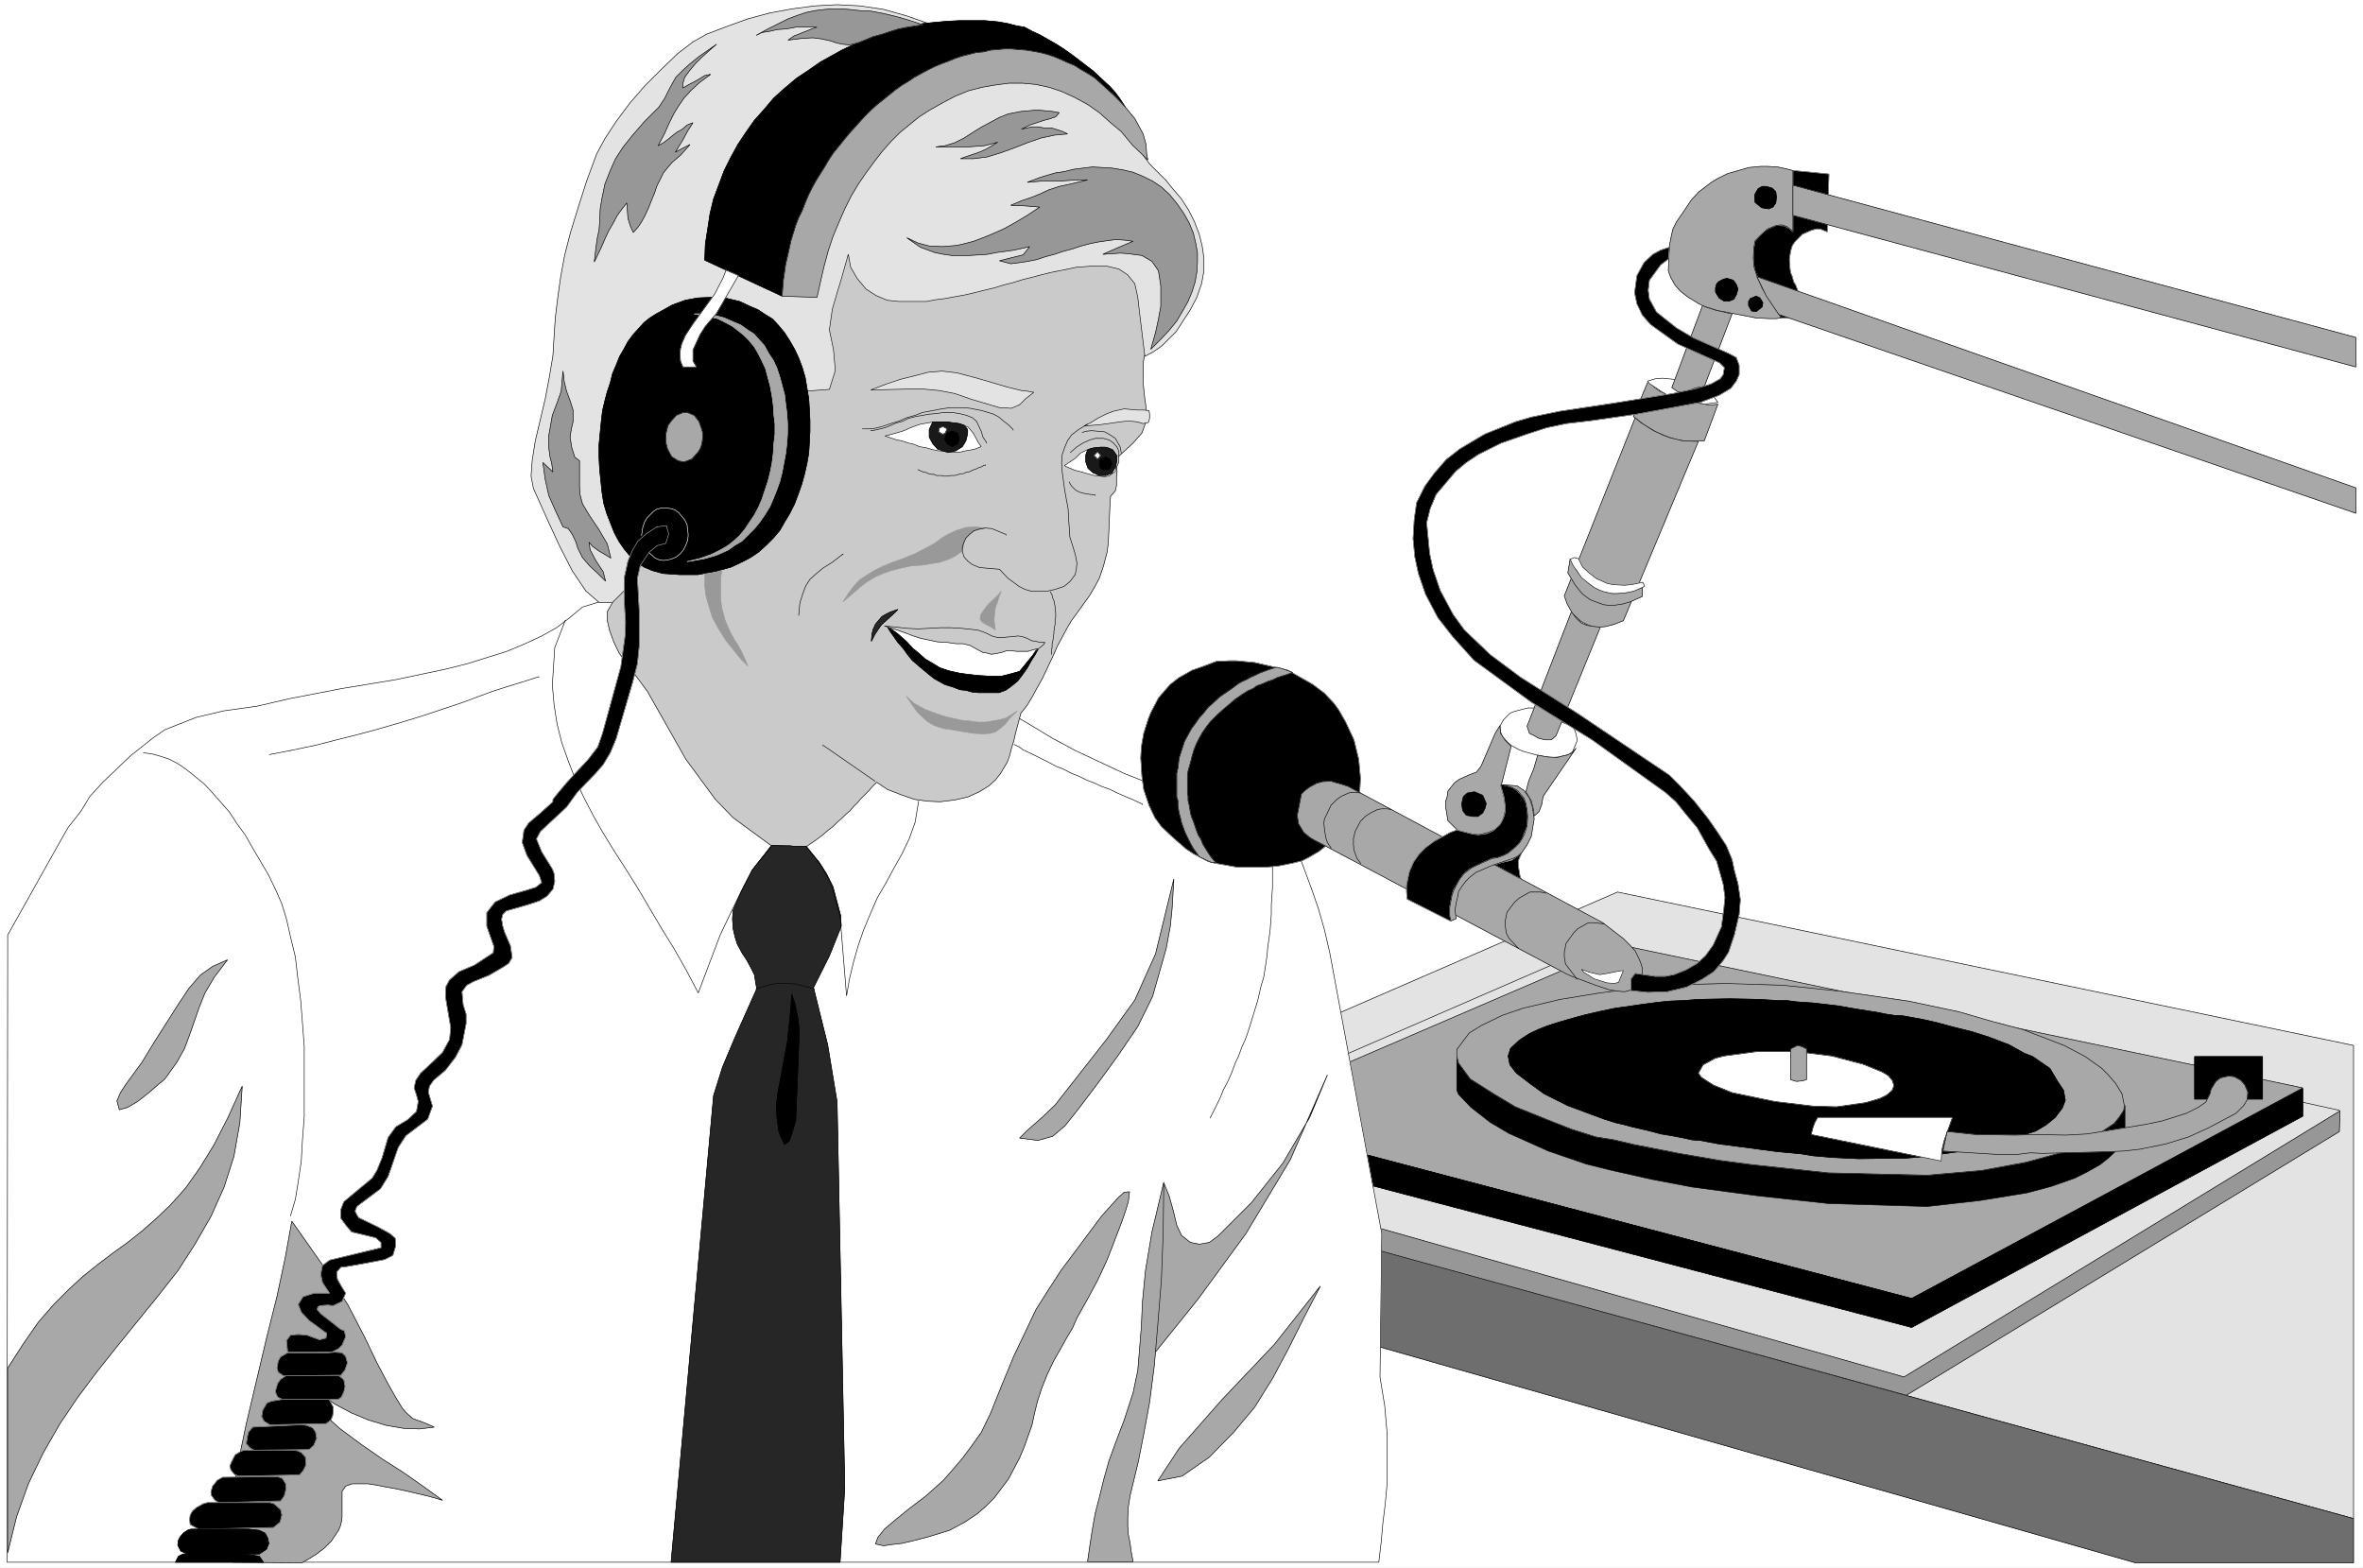 <svg width="3996.021" height="2650.979" viewBox="0 0 2997.016 1988.234" xmlns="http://www.w3.org/2000/svg"><rect x="0" y="0" width="2997.016" height="1988.234" fill="#808080" stroke="none"/><defs><clipPath id="a"><path d="M0 0h2997v1986.324H0Zm0 0"/></clipPath></defs><path style="fill:#fff;fill-opacity:1;fill-rule:nonzero;stroke:none" d="M0 1986.324h2997.016V-1.91H0Zm0 0" transform="translate(0 1.91)"/><g clip-path="url(#a)" transform="translate(0 1.91)"><path style="fill:#fff;fill-opacity:1;fill-rule:evenodd;stroke:#fff;stroke-width:.19;stroke-linecap:square;stroke-linejoin:bevel;stroke-miterlimit:10;stroke-opacity:1" d="M.19.5h766.12V509H.19Zm0 0" transform="matrix(3.91 0 0 -3.91 0 1988.28)"/></g><path style="fill:#e3e3e3;fill-opacity:1;fill-rule:evenodd;stroke:#e3e3e3;stroke-width:.19;stroke-linecap:square;stroke-linejoin:bevel;stroke-miterlimit:10;stroke-opacity:1" d="M763.43 16.38 330.94 135.42l193.73 84.21 238.76-49.76Zm0 0" transform="matrix(3.91 0 0 -3.91 0 1990.19)"/><path style="fill:none;stroke:#000;stroke-width:.19;stroke-linecap:square;stroke-linejoin:bevel;stroke-miterlimit:10;stroke-opacity:1" d="M763.43 16.38 330.94 135.42l193.73 84.21 238.76-49.76Zm0 0" transform="matrix(3.91 0 0 -3.91 0 1990.19)"/><path style="fill:#6e6e6e;fill-opacity:1;fill-rule:evenodd;stroke:#6e6e6e;stroke-width:.19;stroke-linecap:square;stroke-linejoin:bevel;stroke-miterlimit:10;stroke-opacity:1" d="M763.43 16.38 330.94 135.42v-30.04L692.72 2.03h70.71zm0 0" transform="matrix(3.91 0 0 -3.91 0 1990.19)"/><path style="fill:none;stroke:#000;stroke-width:.19;stroke-linecap:square;stroke-linejoin:bevel;stroke-miterlimit:10;stroke-opacity:1" d="M763.43 16.38 330.94 135.42v-30.04L692.72 2.03h70.71zm0 0" transform="matrix(3.91 0 0 -3.91 0 1990.19)"/><path style="fill:#979797;fill-opacity:1;fill-rule:evenodd;stroke:#979797;stroke-width:.19;stroke-linecap:square;stroke-linejoin:bevel;stroke-miterlimit:10;stroke-opacity:1" d="m617.61 62.31 141.42 86.32-.2-6.7-140.46-85.55-255.82 70.24v8.04zm0 0" transform="matrix(3.91 0 0 -3.91 0 1990.19)"/><path style="fill:none;stroke:#000;stroke-width:.19;stroke-linecap:square;stroke-linejoin:bevel;stroke-miterlimit:10;stroke-opacity:1" d="m617.61 62.31 141.42 86.32-.2-6.7-140.46-85.55-255.82 70.24v8.04zm141.22 86.51L517 202.02v-.19m-154.25-66.98 154.06 66.98v-.19" transform="matrix(3.91 0 0 -3.91 0 1990.19)"/><path style="fill:#a8a8a8;fill-opacity:1;fill-rule:evenodd;stroke:#a8a8a8;stroke-width:.19;stroke-linecap:square;stroke-linejoin:bevel;stroke-miterlimit:10;stroke-opacity:1" d="m525.82 202.41 221.13-46.32L620.1 87.77l-223.63 58.94Zm0 0" transform="matrix(3.91 0 0 -3.91 0 1990.19)"/><path style="fill:none;stroke:#000;stroke-width:.19;stroke-linecap:square;stroke-linejoin:bevel;stroke-miterlimit:10;stroke-opacity:1" d="m525.82 202.41 221.13-46.32L620.1 87.77l-223.63 58.94Zm0 0" transform="matrix(3.91 0 0 -3.91 0 1990.19)"/><path style="fill:#000;fill-opacity:1;fill-rule:evenodd;stroke:#000;stroke-width:.19;stroke-linecap:square;stroke-linejoin:bevel;stroke-miterlimit:10;stroke-opacity:1" d="M746.95 146.91v8.99L620.1 87.77l-223.63 58.94v-9.56L620.1 78.39Zm0 0" transform="matrix(3.91 0 0 -3.91 0 1990.19)"/><path style="fill:none;stroke:#000;stroke-width:.19;stroke-linecap:square;stroke-linejoin:bevel;stroke-miterlimit:10;stroke-opacity:1" d="M746.95 146.91v8.99L620.1 87.77l-223.63 58.94v-9.56L620.1 78.39Zm0 0" transform="matrix(3.91 0 0 -3.91 0 1990.19)"/><path style="fill:#000;fill-opacity:1;fill-rule:evenodd;stroke:#000;stroke-width:.19;stroke-linecap:square;stroke-linejoin:bevel;stroke-miterlimit:10;stroke-opacity:1" d="m689.28 140.4-.39-1.53-1.15-1.92-3.64-3.44-2.87-2.3-4.03-2.29-4.21-2.11-7.67-2.68-7.85-2.1-15.33-2.49-17.06-1.92-32 .96-22.8 2.49-21.47 2.87-13.03 2.49-12.84 2.87-8.43 2.1-12.26 4.21-12.84 5.75-6.13 3.63-6.13 4.79-4.03 4.21-.57 1.34v10.71l216.73-15.69zm0 0" transform="matrix(3.91 0 0 -3.91 0 1990.19)"/><path style="fill:#a8a8a8;fill-opacity:1;fill-rule:evenodd;stroke:#a8a8a8;stroke-width:.19;stroke-linecap:square;stroke-linejoin:bevel;stroke-miterlimit:10;stroke-opacity:1" d="m578.32 189.39-18.58.58-21.08-.58-19.74-2.49-12.84-2.1-12.07-2.87-6.71-2.3-6.7-3.25-4.03-2.49-4.02-5.36v-2.1l.57-2.3 3.83-5.17 7.86-4.97 6.71-4.02 9.96-4.02 8.24-3.25 7.86-2.49 5.94-.96 6.51-1.53 14.57-2.87 13.41-2.3 10.16-1.34 24.91-2.68 32-.76 17.63 1.53 14.56 2.68 16.68 4.59 11.88 8.04 1.53 1.91 1.53 2.3.19 1.53-.76 3.83-2.11 3.44-2.49 2.87-1.92 1.92-5.36 3.83-6.9 3.63-13.42 5.17-10.15 2.68-10.54 3.06-16.29 3.45-22.42 3.25zm0 0" transform="matrix(3.91 0 0 -3.91 0 1990.19)"/><path style="fill:none;stroke:#000;stroke-width:.19;stroke-linecap:square;stroke-linejoin:bevel;stroke-miterlimit:10;stroke-opacity:1" d="m578.32 189.39-18.58.58-21.08-.58-19.74-2.49-12.84-2.1-12.07-2.87-6.71-2.3-6.7-3.25-4.03-2.49-4.02-5.36v-2.1l.57-2.3 3.83-5.17 7.86-4.97 6.71-4.02 9.96-4.02 8.24-3.25 7.86-2.49 5.94-.96 6.51-1.53 14.57-2.87 13.41-2.3 10.16-1.34 24.91-2.68 32-.76 17.63 1.53 14.56 2.68 16.68 4.59 11.88 8.04 1.53 1.91 1.53 2.3.19 1.53-.76 3.83-2.11 3.44-2.49 2.87-1.92 1.92-5.36 3.83-6.9 3.63-13.42 5.17-10.15 2.68-10.54 3.06-16.29 3.45-22.42 3.25zm0 0" transform="matrix(3.91 0 0 -3.91 0 1990.19)"/><path style="fill:#000;fill-opacity:1;fill-rule:evenodd;stroke:#000;stroke-width:.19;stroke-linecap:square;stroke-linejoin:bevel;stroke-miterlimit:10;stroke-opacity:1" d="m577.56 184.42-4.03.19-2.68.19-9.77.19-10.16-.19-2.3-.19-2.68-.19-4.6-.19-3.64-.39-5.75-.76-3.83-.58-4.22-.57-4.6-.96-2.49-.57-2.49-.58-2.87-.76-5.37-1.53-4.21-1.34-2.88-1.15-2.87-1.34-3.26-2.11-2.87-2.68-.77-2.48.57-2.87 2.11-2.68 4.79-3.64 4.22-3.06 3.45-1.72 4.21-2.11 6.71-2.49 5.17-1.91 3.64-1.15 2.5-.57 2.87-.77 4.98-1.15 4.41-1.15 3.45-.57 4.02-.77 2.49-.57 2.69-.19 6.13-1.15 7.47-.96 7.09-.95 4.41-.58 4.22-.38 3.83-.38 3.45-.58 4.4-.38 2.5-.19 7.85-.38 15.33.19 4.98.38 3.07.38 2.3.39 11.11 1.53 3.84.95 3.83.96 7.28 2.3 5.75 1.91 3.26 1.91 3.06 2.49 2.3 3.06.96 2.49-.57 3.26-1.92 2.87-2.49 4.21-3.07 2.1-2.49 1.73-2.87 1.14-4.79 2.68-6.52 2.49-5.36 1.72-6.14 1.53-5.74 1.54-4.22.95-6.32 1.15-3.07.19-2.49.38-2.88.58-7.28 1.15-5.36.95-4.99.58-3.25.38-3.07.19-2.49.19-2.87.39zm0 0" transform="matrix(3.91 0 0 -3.91 0 1990.19)"/><path style="fill:none;stroke:#000;stroke-width:.19;stroke-linecap:square;stroke-linejoin:bevel;stroke-miterlimit:10;stroke-opacity:1" d="m577.56 184.42-4.03.19-2.68.19-9.77.19-10.16-.19-2.3-.19-2.68-.19-4.6-.19-3.64-.39-5.75-.76-3.83-.58-4.22-.57-4.6-.96-2.49-.57-2.49-.58-2.87-.76-5.37-1.53-4.21-1.34-2.88-1.15-2.87-1.34-3.26-2.11-2.87-2.68-.77-2.48.57-2.87 2.11-2.68 4.79-3.64 4.22-3.06 3.45-1.72 4.21-2.11 6.71-2.49 5.17-1.91 3.64-1.15 2.5-.57 2.87-.77 4.98-1.15 4.41-1.15 3.45-.57 4.02-.77 2.49-.57 2.69-.19 6.13-1.15 7.47-.96 7.09-.95 4.41-.58 4.22-.38 3.83-.38 3.45-.58 4.4-.38 2.5-.19 7.85-.38 15.33.19 4.98.38 3.07.38 2.3.39 11.11 1.53 3.84.95 3.83.96 7.28 2.3 5.75 1.91 3.26 1.91 3.06 2.49 2.3 3.06.96 2.49-.57 3.26-1.92 2.87-2.49 4.21-3.07 2.1-2.49 1.73-2.87 1.14-4.79 2.68-6.52 2.49-5.36 1.72-6.14 1.53-5.74 1.54-4.22.95-6.32 1.15-3.07.19-2.49.38-2.88.58-7.28 1.15-5.36.95-4.99.58-3.25.38-3.07.19-2.49.19-2.87.39zm0 0" transform="matrix(3.91 0 0 -3.91 0 1990.19)"/><path style="fill:#fff;fill-opacity:1;fill-rule:evenodd;stroke:#fff;stroke-width:.19;stroke-linecap:square;stroke-linejoin:bevel;stroke-miterlimit:10;stroke-opacity:1" d="M581.97 167.96h-11.5l-11.31-1.53-2.87-.77-3.84-2.1-1.53-2.68.96-1.34 3.83-2.49 6.13-2.49 13.8-2.87 12.65-1.53 7.47-.19 9.39 1.34 4.6 1.34 2.3 1.15 1.72 1.53.58 1.53-.58 1.72-1.34 1.53-1.91 1.15-6.13 2.49-10.16 2.68zm0 0" transform="matrix(3.91 0 0 -3.91 0 1990.19)"/><path style="fill:none;stroke:#000;stroke-width:.19;stroke-linecap:square;stroke-linejoin:bevel;stroke-miterlimit:10;stroke-opacity:1" d="M581.97 167.96h-11.5l-11.31-1.53-2.87-.77-3.84-2.1-1.53-2.68.96-1.34 3.83-2.49 6.13-2.49 13.8-2.87 12.65-1.53 7.47-.19 9.39 1.34 4.6 1.34 2.3 1.15 1.72 1.53.58 1.53-.58 1.72-1.34 1.53-1.91 1.15-6.13 2.49-10.16 2.68zm0 0" transform="matrix(3.91 0 0 -3.91 0 1990.19)"/><path style="fill:#000;fill-opacity:1;fill-rule:evenodd;stroke:#000;stroke-width:.19;stroke-linecap:square;stroke-linejoin:bevel;stroke-miterlimit:10;stroke-opacity:1" d="M711.89 166.24h22.03v-13.78h-22.03zm0 0" transform="matrix(3.91 0 0 -3.91 0 1990.19)"/><path style="fill:none;stroke:#000;stroke-width:.19;stroke-linecap:square;stroke-linejoin:bevel;stroke-miterlimit:10;stroke-opacity:1" d="M711.89 166.24h22.03v-13.78h-22.03zm0 0" transform="matrix(3.91 0 0 -3.91 0 1990.19)"/><path style="fill:#fff;fill-opacity:1;fill-rule:evenodd;stroke:#fff;stroke-width:.19;stroke-linecap:square;stroke-linejoin:bevel;stroke-miterlimit:10;stroke-opacity:1" d="M589.63 146.52h43.69l-2.68-7.46-.77-3.25-.19-3.45-42.16 8.61.58 2.3.57 1.53zm0 0" transform="matrix(3.91 0 0 -3.91 0 1990.19)"/><path style="fill:none;stroke:#000;stroke-width:.19;stroke-linecap:square;stroke-linejoin:bevel;stroke-miterlimit:10;stroke-opacity:1" d="M589.63 146.52h43.69l-2.68-7.46-.77-3.25-.19-3.45-42.16 8.61.58 2.3.57 1.53zm0 0" transform="matrix(3.91 0 0 -3.91 0 1990.19)"/><path style="fill:#a8a8a8;fill-opacity:1;fill-rule:evenodd;stroke:#a8a8a8;stroke-width:.19;stroke-linecap:square;stroke-linejoin:bevel;stroke-miterlimit:10;stroke-opacity:1" d="m631.6 141.93 9.19-.96 12.84-.19 6.9.19 9.58-.19 6.9.38 18.78 3.07 5.56 1.14 7.85 2.49 3.84 1.92 2.49 1.72 1.34 2.68.38 1.53 1.54 2.49 1.53 1.15 2.49.57 1.92-.19 2.1-1.15 1.34-1.53.96-2.3-.19-2.49-1.15-1.91-2.49-2.49-9.39-4.97-1.34-.58-4.6-2.1-7.47-2.3-8.43-1.72-5.18-.58-4.41-.19-22.03-.57-3.83.19-4.6-.57h-5.56l-18.21 1.14zm0 0" transform="matrix(3.91 0 0 -3.91 0 1990.19)"/><path style="fill:none;stroke:#000;stroke-width:.19;stroke-linecap:square;stroke-linejoin:bevel;stroke-miterlimit:10;stroke-opacity:1" d="m631.6 141.93 9.19-.96 12.84-.19 6.9.19 9.58-.19 6.9.38 18.78 3.07 5.56 1.14 7.85 2.49 3.84 1.92 2.49 1.72 1.34 2.68.38 1.53 1.54 2.49 1.53 1.15 2.49.57 1.92-.19 2.1-1.15 1.34-1.53.96-2.3-.19-2.49-1.15-1.91-2.49-2.49-9.39-4.97-1.34-.58-4.6-2.1-7.47-2.3-8.43-1.72-5.18-.58-4.41-.19-22.03-.57-3.83.19-4.6-.57h-5.56l-18.21 1.14zm0 0" transform="matrix(3.91 0 0 -3.91 0 1990.19)"/><path style="fill:#a8a8a8;fill-opacity:1;fill-rule:evenodd;stroke:#a8a8a8;stroke-width:.19;stroke-linecap:square;stroke-linejoin:bevel;stroke-miterlimit:10;stroke-opacity:1" d="M580.82 158.77v9.95l2.29 1.15 1.35-.38 1.53-.77v-9.95l-1.34-.38-1.92-.19zm0 0" transform="matrix(3.91 0 0 -3.91 0 1990.19)"/><path style="fill:none;stroke:#000;stroke-width:.19;stroke-linecap:square;stroke-linejoin:bevel;stroke-miterlimit:10;stroke-opacity:1" d="M580.82 158.77v9.95l2.29 1.15 1.35-.38 1.53-.77v-9.95l-1.34-.38-1.92-.19zm0 0" transform="matrix(3.91 0 0 -3.91 0 1990.19)"/><path style="fill:#fff;fill-opacity:1;fill-rule:evenodd;stroke:#fff;stroke-width:.19;stroke-linecap:square;stroke-linejoin:bevel;stroke-miterlimit:10;stroke-opacity:1" d="m2.49 205.66 16.29 29.09 3.26 5.74 4.21 5.36 2.88 4.78 4.21 4.6 9.01 8.61 7.47 5.93 3.64 2.49 3.84 1.53 6.32 2.49 8.81 2.1 10.93 1.54 10.73 2.48 16.86 3.26 17.44 2.87 16.29 3.44 6.9 1.73 6.7 2.1 6.13 1.91 5.94 2.49 5.37 2.49 4.79 2.68 4.02 3.06 4.41 3.64 6.13 1.91 7.48.38 127.24-37.89 5.17-3.06 6.32-3.83 7.48-4.02 9.39-4.4 6.51-3.06 5.37-2.11 44.26-14.73 7.86-11.68 3.45-9.38 2.11-6.12 1.91-6.7 1.73-7.46 16.86-91.1-.57-46.51 1.53-9.37.77-8.81V27.67l-.58-6.31-.77-6.32-.57-6.31-.77-6.51H2.3Zm0 0" transform="matrix(3.91 0 0 -3.91 0 1990.19)"/><path style="fill:none;stroke:#000;stroke-width:.19;stroke-linecap:square;stroke-linejoin:bevel;stroke-miterlimit:10;stroke-opacity:1" d="m2.49 205.66 16.29 29.09 3.26 5.74 4.21 5.36 2.88 4.78 4.21 4.6 9.01 8.61 7.47 5.93 3.64 2.49 3.84 1.53 6.32 2.49 8.81 2.1 10.93 1.54 10.73 2.48 16.86 3.26 17.44 2.87 16.29 3.44 6.9 1.73 6.7 2.1 6.13 1.91 5.94 2.49 5.37 2.49 4.79 2.68 4.02 3.06 4.41 3.64 6.13 1.91 7.48.38 127.24-37.89 5.17-3.06 6.32-3.83 7.48-4.02 9.39-4.4 6.51-3.06 5.37-2.11 44.26-14.73 7.86-11.68 3.45-9.38 2.11-6.12 1.91-6.7 1.73-7.46 16.86-91.1-.57-46.51 1.53-9.37.77-8.81V27.67l-.58-6.31-.77-6.32-.57-6.31-.77-6.51H2.3Zm0 0" transform="matrix(3.91 0 0 -3.91 0 1990.19)"/><path style="fill:#cacaca;fill-opacity:1;fill-rule:evenodd;stroke:#cacaca;stroke-width:.19;stroke-linecap:square;stroke-linejoin:bevel;stroke-miterlimit:10;stroke-opacity:1" d="M261.57 234.37h-3.45l-2.3.38h-5.75l-12.26 8.99-5.75 5.94-9.58 13.01-12.46 22.01-9.2 12.44-1.72 3.64-1.34 3.63-.77 3.26v2.87l8.43 14.92 6.52 15.89 4.4 16.65 4.41 35.6.77 56.07 151.19-14.35 2.68-24.31-1.72-7.27-1.34-5.55-.96-3.83-.58-3.25v-5.93l.39-4.21.76-5.55v-2.49l-.76-2.3-.77-2.1-1.53-1.73-1.34-1.53-2.69-2.49-1.91-1.72v-1.91l-.77-1.72.19-1.34-.19-1.54v-3.06l-.38-1.72-1.54-1.72-.19-2.3-.19-4.59-.19-4.6-.19-3.82-.38-2.87-1.15-4.41-1.35-4.01-1.53-2.87-1.72-2.88-1.92-2.67-1.92-2.68-2.1-2.88-1.54-2.67-1.53-2.88-1.34-2.48-1.53-3.45-1.54-3.25-1.72-3.64-1.92-3.44-1.34-2.49-1.72-2.87-2.11-2.68-1.73-6.51-.57-2.49-.77-2.48-.57-2.3-.77-2.11-2.3-3.82-1.53-1.92-2.11-1.91-3.07-1.91-3.83-1.73-4.21-.95-4.79-.58-4.03.19-4.21.58-4.41 1.53-4.41 1.72-3.45 2.3-1.34-1.34-1.15-1.34-2.49-2.49-1.15-1.34-1.34-1.34-1.15-1.34-1.34-1.15-1.34-1.34-1.35-1.14-1.53-1.54-1.53-1.14-1.53-1.34-1.73-1.34-1.92-1.34zm0 0" transform="matrix(3.91 0 0 -3.91 0 1990.19)"/><path style="fill:none;stroke:#000;stroke-width:.19;stroke-linecap:square;stroke-linejoin:bevel;stroke-miterlimit:10;stroke-opacity:1" d="M261.57 234.37h-3.45l-2.3.38h-5.75l-12.26 8.99-5.75 5.94-9.58 13.01-12.46 22.01-9.2 12.44-1.72 3.64-1.34 3.63-.77 3.26v2.87l8.43 14.92 6.52 15.89 4.4 16.65 4.41 35.6.77 56.07 151.19-14.35 2.68-24.31-1.72-7.27-1.34-5.55-.96-3.83-.58-3.25v-5.93l.39-4.21.76-5.55v-2.49l-.76-2.3-.77-2.1-1.53-1.73-1.34-1.53-2.69-2.49-1.91-1.72v-1.91l-.77-1.72.19-1.34-.19-1.54v-3.06l-.38-1.72-1.54-1.72-.19-2.3-.19-4.59-.19-4.6-.19-3.82-.38-2.87-1.15-4.41-1.35-4.01-1.53-2.87-1.72-2.88-1.92-2.67-1.92-2.68-2.1-2.88-1.54-2.67-1.53-2.88-1.34-2.48-1.53-3.45-1.54-3.25-1.72-3.64-1.92-3.44-1.34-2.49-1.72-2.87-2.11-2.68-1.73-6.51-.57-2.49-.77-2.48-.57-2.3-.77-2.11-2.3-3.82-1.53-1.92-2.11-1.91-3.07-1.91-3.83-1.73-4.21-.95-4.79-.58-4.03.19-4.21.58-4.41 1.53-4.41 1.72-3.45 2.3-1.34-1.34-1.15-1.34-2.49-2.49-1.15-1.34-1.34-1.34-1.15-1.34-1.34-1.15-1.34-1.34-1.35-1.14-1.53-1.54-1.53-1.14-1.53-1.34-1.73-1.34-1.92-1.34zm0 0" transform="matrix(3.91 0 0 -3.91 0 1990.19)"/><path style="fill:#e3e3e3;fill-opacity:1;fill-rule:evenodd;stroke:#e3e3e3;stroke-width:.19;stroke-linecap:square;stroke-linejoin:bevel;stroke-miterlimit:10;stroke-opacity:1" d="m271.72 414.65.96 3.06 2.49 8.8.77-4.21 2.11-3.63 2.87-3.45 3.26-2.1 3.64-1.53 3.83-.39h8.82l3.06.58 3.07.38 3.07.57 3.25.58 3.26.76 3.07.77 3.25.77 3.07.95 3.07.77 3.06.96 3.07.76 2.87.77 3.07.76 2.87.58 2.88.57 2.68.57 2.68.2 2.49.19h4.6l4.03-.96 2.87-1.91 2.3-2.87.96-4.41.57-4.97 1.73-14.16 2.87 1.53 2.69 1.91 4.6 4.59 4.59 7.08 2.11 4.02 1.54 4.41.76 4.21v4.01l-.57 4.02-.96 3.83-1.53 4.02-1.92 3.83-2.49 3.83-2.49 2.87-2.3 2.87-2.69 2.68-2.68 2.68-.96 1.34-3.06 4.01-1.92 2.49-8.05 7.66-6.51 4.4-9.01 4.59-8.05 3.64-7.47 3.06-6.51 3.83-6.71 3.83-6.33 3.82-7.09 2.87-7.09 2.49-7.47 2.11-7.66 1.15-7.48.38-7.28-.38-7.28-.96-7.28-1.34-7.09-1.91-6.9-2.49-6.52-2.49-4.4-2.49-4.99-3.83-5.17-4.97-5.37-5.36-4.98-5.74-4.41-5.93-3.64-5.55-2.68-4.98-3.26-8.8-2.68-8.43-2.49-8.03-1.92-7.47-1.34-7.27-.96-6.89-.76-6.31-.39-5.94-.38-6.31-1.15-6.89-1.34-7.08-1.72-7.28-1.54-6.5-.96-6.13-.38-5.17.77-4.01 4.21-9.38 4.22-9.19 4.21-8.23 4.41-6.5 4.22-3.64h4.41l4.21 4.21 4.02 9.57 54.43 54.73 7.66.58 1.92 6.12-.58 6.7-1.34 6.51.96 6.7zm0 0" transform="matrix(3.91 0 0 -3.91 0 1990.19)"/><path style="fill:none;stroke:#000;stroke-width:.19;stroke-linecap:square;stroke-linejoin:bevel;stroke-miterlimit:10;stroke-opacity:1" d="m271.72 414.65.96 3.06 2.49 8.8.77-4.21 2.11-3.63 2.87-3.45 3.26-2.1 3.64-1.53 3.83-.39h8.82l3.06.58 3.07.38 3.07.57 3.25.58 3.26.76 3.07.77 3.25.77 3.07.95 3.07.77 3.06.96 3.07.76 2.87.77 3.07.76 2.87.58 2.88.57 2.68.57 2.68.2 2.49.19h4.6l4.03-.96 2.87-1.91 2.3-2.87.96-4.41.57-4.97 1.73-14.16 2.87 1.53 2.69 1.91 4.6 4.59 4.59 7.08 2.11 4.02 1.54 4.41.76 4.21v4.01l-.57 4.02-.96 3.83-1.53 4.02-1.92 3.83-2.49 3.83-2.49 2.87-2.3 2.87-2.69 2.68-2.68 2.68-.96 1.34-3.06 4.01-1.92 2.49-8.05 7.66-6.51 4.4-9.01 4.59-8.05 3.64-7.47 3.06-6.51 3.83-6.71 3.83-6.33 3.82-7.09 2.87-7.09 2.49-7.47 2.11-7.66 1.15-7.48.38-7.28-.38-7.28-.96-7.28-1.34-7.09-1.91-6.9-2.49-6.52-2.49-4.4-2.49-4.99-3.83-5.17-4.97-5.37-5.36-4.98-5.74-4.41-5.93-3.64-5.55-2.68-4.98-3.26-8.8-2.68-8.43-2.49-8.03-1.92-7.47-1.34-7.27-.96-6.89-.76-6.31-.39-5.94-.38-6.31-1.15-6.89-1.34-7.08-1.72-7.28-1.54-6.5-.96-6.13-.38-5.17.77-4.01 4.21-9.38 4.22-9.19 4.21-8.23 4.41-6.5 4.22-3.64h4.41l4.21 4.21 4.02 9.57 54.43 54.73 7.66.58 1.92 6.12-.58 6.7-1.34 6.51.96 6.7zm0 0" transform="matrix(3.91 0 0 -3.91 0 1990.19)"/><path style="fill:#262626;fill-opacity:1;fill-rule:evenodd;stroke:#262626;stroke-width:.19;stroke-linecap:square;stroke-linejoin:bevel;stroke-miterlimit:10;stroke-opacity:1" d="m255.05 234.56 6.52-.19 4.21-5.17 2.3-3.64 2.11-4.21 2.49-9.37.19-3.45-3.83-9.57-5.17-10.33 4.6-18.57 3.06-18.56 2.49-125.16-1.53-24.12h-54.8l13.79 151.38 2.88 9.19 4.02 9.57 7.09 15.88-.76 4.6-1.15 2.29-1.35 2.49-1.53 2.3-1.53 2.87-.77 2.49-.57 2.49-.2 3.06.2 2.87 2.49 5.74 3.83 7.46 6.13 7.85zm0 0" transform="matrix(3.91 0 0 -3.91 0 1990.19)"/><path style="fill:none;stroke:#000;stroke-width:.19;stroke-linecap:square;stroke-linejoin:bevel;stroke-miterlimit:10;stroke-opacity:1" d="m255.05 234.56 6.52-.19 4.21-5.17 2.3-3.64 2.11-4.21 2.49-9.37.19-3.45-3.83-9.57-5.17-10.33 4.6-18.57 3.06-18.56 2.49-125.16-1.53-24.12h-54.8l13.79 151.38 2.88 9.19 4.02 9.57 7.09 15.88-.76 4.6-1.15 2.29-1.35 2.49-1.53 2.3-1.53 2.87-.77 2.49-.57 2.49-.2 3.06.2 2.87 2.49 5.74 3.83 7.46 6.13 7.85zm0 0" transform="matrix(3.91 0 0 -3.91 0 1990.19)"/><path style="fill:#000;fill-opacity:1;fill-rule:evenodd;stroke:#000;stroke-width:.19;stroke-linecap:square;stroke-linejoin:bevel;stroke-miterlimit:10;stroke-opacity:1" d="m256.78 186.52.96-2.68 1.15-5.36.38-4.21-1.15-28.7-1.34-4.6-.77-2.1-1.53-1.15-1.34 2.87-.58 1.72-.57 4.6-.19 3.25.57 4.59 3.07 16.46 1.15 11.29zm0 0" transform="matrix(3.91 0 0 -3.91 0 1990.19)"/><path style="fill:none;stroke:#000;stroke-width:.19;stroke-linecap:square;stroke-linejoin:bevel;stroke-miterlimit:10;stroke-opacity:1" d="m256.78 186.52.96-2.68 1.15-5.36.38-4.21-1.15-28.7-1.34-4.6-.77-2.1-1.53-1.15-1.34 2.87-.58 1.72-.57 4.6-.19 3.25.57 4.59 3.07 16.46 1.15 11.29zm-11.5 1.72 4.41 1.34 2.3.39h3.45l2.87-.19 5.75-1.54v-.19" transform="matrix(3.91 0 0 -3.91 0 1990.19)"/><path style="fill:#e3e3e3;fill-opacity:1;fill-rule:evenodd;stroke:#e3e3e3;stroke-width:.19;stroke-linecap:square;stroke-linejoin:bevel;stroke-miterlimit:10;stroke-opacity:1" d="m335.34 381.73-2.1.38-1.92.2-2.3.57-2.3.57-9.77 2.87-6.52 1.73-4.79.57-4.6-.38-4.4-1.15-4.6-1.15-4.6-1.53-4.98-1.91 16.09.38 6.13-.57 4.99-.96 5.55-1.92 9.01-2.67 3.83-.2 2.68 1.15 1.92 1.92zm0 0" transform="matrix(3.91 0 0 -3.91 0 1990.19)"/><path style="fill:none;stroke:#000;stroke-width:.19;stroke-linecap:square;stroke-linejoin:bevel;stroke-miterlimit:10;stroke-opacity:1" d="m335.34 381.73-2.1.38-1.92.2-2.3.57-2.3.57-9.77 2.87-6.52 1.73-4.79.57-4.6-.38-4.4-1.15-4.6-1.15-4.6-1.53-4.98-1.91 16.09.38 6.13-.57 4.99-.96 5.55-1.92 9.01-2.67 3.83-.2 2.68 1.15 1.92 1.92zm0 0" transform="matrix(3.91 0 0 -3.91 0 1990.19)"/><path style="fill:#e3e3e3;fill-opacity:1;fill-rule:evenodd;stroke:#e3e3e3;stroke-width:.19;stroke-linecap:square;stroke-linejoin:bevel;stroke-miterlimit:10;stroke-opacity:1" d="m353.93 371.97-2.3-1.15 2.49.19 2.49.2 2.88.38 3.83.57 1.92.19h1.72l1.92-.19 1.91-.57 1.73.38.38 1.34v1.34l-.19 1.15-1.72.19h-2.11l-2.11.19-2.11.19-1.72-.38-1.73-.38-2.49-.96-2.68-1.34zm0 0" transform="matrix(3.91 0 0 -3.91 0 1990.19)"/><path style="fill:none;stroke:#000;stroke-width:.19;stroke-linecap:square;stroke-linejoin:bevel;stroke-miterlimit:10;stroke-opacity:1" d="m353.93 371.97-2.3-1.15 2.49.19 2.49.2 2.88.38 3.83.57 1.92.19h1.72l1.92-.19 1.91-.57 1.73.38.38 1.34v1.34l-.19 1.15-1.72.19h-2.11l-2.11.19-2.11.19-1.72-.38-1.73-.38-2.49-.96-2.68-1.34zm0 0" transform="matrix(3.91 0 0 -3.91 0 1990.19)"/><path style="fill:#fff;fill-opacity:1;fill-rule:evenodd;stroke:#fff;stroke-width:.19;stroke-linecap:square;stroke-linejoin:bevel;stroke-miterlimit:10;stroke-opacity:1" d="m318.29 364.12-.96 1.34-1.53 2.87-1.73 2.11-1.72.77-2.3.57-2.11.19-2.3.19h-2.68l-2.3-.38-2.11-.38-1.72-.58-1.92-.76-1.72-.77-2.49-.76-3.65-.96 2.3-.77 1.73-.57 1.34-.19 2.3-.77 1.72-.38 1.73-.77 2.3-.38 1.91-.57 1.92-.39 2.11-.19 1.91-.19 1.73-.19 1.72.19 1.54.38 1.34.2 1.72.38zm0 0" transform="matrix(3.91 0 0 -3.91 0 1990.19)"/><path style="fill:none;stroke:#000;stroke-width:.19;stroke-linecap:square;stroke-linejoin:bevel;stroke-miterlimit:10;stroke-opacity:1" d="m318.29 364.12-.96 1.34-1.53 2.87-1.73 2.11-1.72.77-2.3.57-2.11.19-2.3.19h-2.68l-2.3-.38-2.11-.38-1.72-.58-1.92-.76-1.72-.77-2.49-.76-3.65-.96 2.3-.77 1.73-.57 1.34-.19 2.3-.77 1.72-.38 1.73-.77 2.3-.38 1.91-.57 1.92-.39 2.11-.19 1.91-.19 1.73-.19 1.72.19 1.54.38 1.34.2 1.72.38zm0 0" transform="matrix(3.91 0 0 -3.91 0 1990.19)"/><path style="fill:#fff;fill-opacity:1;fill-rule:evenodd;stroke:#fff;stroke-width:.19;stroke-linecap:square;stroke-linejoin:bevel;stroke-miterlimit:10;stroke-opacity:1" d="m345.31 358 1.72 1.15 1.73 1.15 1.72 1.72 2.3 1.15 2.11.57 2.3.19 2.3-.19 1.34-.57 1.53-2.11-.57-4.97-2.11-1.54-1.53-.19-1.34.19-1.92.2-2.11.57-1.91.57-2.3.58-2.69 1.15zm0 0" transform="matrix(3.91 0 0 -3.91 0 1990.19)"/><path style="fill:none;stroke:#000;stroke-width:.19;stroke-linecap:square;stroke-linejoin:bevel;stroke-miterlimit:10;stroke-opacity:1" d="m345.31 358 1.72 1.15 1.73 1.15 1.72 1.72 2.3 1.15 2.11.57 2.3.19 2.3-.19 1.34-.57 1.53-2.11-.57-4.97-2.11-1.54-1.53-.19-1.34.19-1.92.2-2.11.57-1.91.57-2.3.58-2.69 1.15zm0 0" transform="matrix(3.91 0 0 -3.91 0 1990.19)"/><path style="fill:#191919;fill-opacity:1;fill-rule:evenodd;stroke:#191919;stroke-width:.19;stroke-linecap:square;stroke-linejoin:bevel;stroke-miterlimit:10;stroke-opacity:1" d="m311.2 371.59 1.53-.58 1.15-1.34v-1.34l-.57-2.29-1.15-1.92-2.11-1.34-2.49-.57-1.15.38-2.3.77-1.53 1.72-1.15 2.11v2.48l1.15 2.49h4.59l2.11-.38zm0 0" transform="matrix(3.91 0 0 -3.91 0 1990.19)"/><path style="fill:none;stroke:#000;stroke-width:.19;stroke-linecap:square;stroke-linejoin:bevel;stroke-miterlimit:10;stroke-opacity:1" d="m311.2 371.59 1.53-.58 1.15-1.34v-1.34l-.57-2.29-1.15-1.92-2.11-1.34-2.49-.57-1.15.38-2.3.77-1.53 1.72-1.15 2.11v2.48l1.15 2.49h4.59l2.11-.38zm0 0" transform="matrix(3.91 0 0 -3.91 0 1990.19)"/><path style="fill:#191919;fill-opacity:1;fill-rule:evenodd;stroke:#191919;stroke-width:.19;stroke-linecap:square;stroke-linejoin:bevel;stroke-miterlimit:10;stroke-opacity:1" d="m359.68 363.55 1.34-.57 1.15-1.73v-2.1l-.38-1.72-1.15-1.92-1.92-.76h-2.11l-2.1.95-1.54 1.34-.76 2.11v2.29l.57 1.54 1.15.57 1.53.19 1.54.19h1.53zm0 0" transform="matrix(3.91 0 0 -3.91 0 1990.19)"/><path style="fill:none;stroke:#000;stroke-width:.19;stroke-linecap:square;stroke-linejoin:bevel;stroke-miterlimit:10;stroke-opacity:1" d="m359.68 363.55 1.34-.57 1.15-1.73v-2.1l-.38-1.72-1.15-1.92-1.92-.76h-2.11l-2.1.95-1.54 1.34-.76 2.11v2.29l.57 1.54 1.15.57 1.53.19 1.54.19h1.53zm0 0" transform="matrix(3.91 0 0 -3.91 0 1990.19)"/><path style="fill:#000;fill-opacity:1;fill-rule:evenodd;stroke:#000;stroke-width:.19;stroke-linecap:square;stroke-linejoin:bevel;stroke-miterlimit:10;stroke-opacity:1" d="m308.9 369.1 1.72-.57.58-1.92-.58-1.53-1.72-.96-1.73.96-.76 1.53.76 1.92zm0 0" transform="matrix(3.91 0 0 -3.91 0 1990.19)"/><path style="fill:none;stroke:#000;stroke-width:.19;stroke-linecap:square;stroke-linejoin:bevel;stroke-miterlimit:10;stroke-opacity:1" d="m308.9 369.1 1.72-.57.58-1.92-.58-1.53-1.72-.96-1.73.96-.76 1.53.76 1.92zm0 0" transform="matrix(3.91 0 0 -3.91 0 1990.19)"/><path style="fill:#000;fill-opacity:1;fill-rule:evenodd;stroke:#000;stroke-width:.19;stroke-linecap:square;stroke-linejoin:bevel;stroke-miterlimit:10;stroke-opacity:1" d="m358.72 360.68 1.34-.58.58-1.53-.58-1.53-1.34-.57-1.72.57-.39 1.34.39 1.72zm0 0" transform="matrix(3.91 0 0 -3.91 0 1990.19)"/><path style="fill:none;stroke:#000;stroke-width:.19;stroke-linecap:square;stroke-linejoin:bevel;stroke-miterlimit:10;stroke-opacity:1" d="m358.72 360.68 1.34-.58.58-1.53-.58-1.53-1.34-.57-1.72.57-.39 1.34.39 1.72zm0 0" transform="matrix(3.91 0 0 -3.91 0 1990.19)"/><path style="fill:#fff;fill-opacity:1;fill-rule:evenodd;stroke:#fff;stroke-width:.19;stroke-linecap:square;stroke-linejoin:bevel;stroke-miterlimit:10;stroke-opacity:1" d="m305.83 370.63 1.34-.76-.57-1.34-.77-.39-1.34.77.19 1.15zm0 0" transform="matrix(3.91 0 0 -3.91 0 1990.19)"/><path style="fill:none;stroke:#000;stroke-width:.19;stroke-linecap:square;stroke-linejoin:bevel;stroke-miterlimit:10;stroke-opacity:1" d="m305.83 370.63 1.34-.76-.57-1.34-.77-.39-1.34.77.19 1.15zm0 0" transform="matrix(3.91 0 0 -3.91 0 1990.19)"/><path style="fill:#fff;fill-opacity:1;fill-rule:evenodd;stroke:#fff;stroke-width:.19;stroke-linecap:square;stroke-linejoin:bevel;stroke-miterlimit:10;stroke-opacity:1" d="m356.04 362.4.96-1.15-.96-1.15-1.15 1.15zm0 0" transform="matrix(3.91 0 0 -3.91 0 1990.19)"/><path style="fill:none;stroke:#000;stroke-width:.19;stroke-linecap:square;stroke-linejoin:bevel;stroke-miterlimit:10;stroke-opacity:1" d="m356.04 362.4.96-1.15-.96-1.15-1.15 1.15zm0 0" transform="matrix(3.91 0 0 -3.91 0 1990.19)"/><path style="fill:#fff;fill-opacity:1;fill-rule:evenodd;stroke:#fff;stroke-width:.19;stroke-linecap:square;stroke-linejoin:bevel;stroke-miterlimit:10;stroke-opacity:1" d="m332.85 299.44 3.84-.19-4.41-7.47-2.49-2.49-6.71-2.1-11.5.57-9.96 4.21-7.67 7.85-5.36 5.55 32.77-4.98zm0 0" transform="matrix(3.91 0 0 -3.91 0 1990.19)"/><path style="fill:none;stroke:#000;stroke-width:.19;stroke-linecap:square;stroke-linejoin:bevel;stroke-miterlimit:10;stroke-opacity:1" d="m332.85 299.44 3.84-.19-4.41-7.47-2.49-2.49-6.71-2.1-11.5.57-9.96 4.21-7.67 7.85-5.36 5.55 32.77-4.98zm0 0" transform="matrix(3.91 0 0 -3.91 0 1990.19)"/><path style="fill:#000;fill-opacity:1;fill-rule:evenodd;stroke:#000;stroke-width:.19;stroke-linecap:square;stroke-linejoin:bevel;stroke-miterlimit:10;stroke-opacity:1" d="m287.82 305.75.77-1.34 1.34-1.91 1.34-1.91 1.72-1.92 1.35-1.91 1.53-1.92 1.34-1.14 1.34-1.15 2.3-1.92 2.11-1.72 1.72-.96 1.73-.95 1.15-.39 1.34-.38 2.49-.96 1.92-.19 2.1-.57 1.92-.19h6.71l2.11.76 1.91 1.34 2.11 1.73 1.72 2.29 1.35 1.92 1.15 2.1 1.34 2.11 1.15 2.1-6.14-7.46-1.34-.39-2.1-.57-2.3-.57h-4.6l-3.07.19-3.45.38-2.68.38-3.45.77-2.87.96-2.5 1.53-2.3 1.34-2.1 1.91-1.92 1.53-1.92 2.11-1.91 1.72-1.34 1.15-1.92 1.34zm0 0" transform="matrix(3.91 0 0 -3.91 0 1990.19)"/><path style="fill:none;stroke:#000;stroke-width:.19;stroke-linecap:square;stroke-linejoin:bevel;stroke-miterlimit:10;stroke-opacity:1" d="m287.82 305.75.77-1.34 1.34-1.91 1.34-1.91 1.72-1.92 1.35-1.91 1.53-1.92 1.34-1.14 1.34-1.15 2.3-1.92 2.11-1.72 1.72-.96 1.73-.95 1.15-.39 1.34-.38 2.49-.96 1.92-.19 2.1-.57 1.92-.19h6.71l2.11.76 1.91 1.34 2.11 1.73 1.72 2.29 1.35 1.92 1.15 2.1 1.34 2.11 1.15 2.1-6.14-7.46-1.34-.39-2.1-.57-2.3-.57h-4.6l-3.07.19-3.45.38-2.68.38-3.45.77-2.87.96-2.5 1.53-2.3 1.34-2.1 1.91-1.92 1.53-1.92 2.11-1.91 1.72-1.34 1.15-1.92 1.34zm0 0" transform="matrix(3.91 0 0 -3.91 0 1990.19)"/><path style="fill:#a8a8a8;fill-opacity:1;fill-rule:evenodd;stroke:#a8a8a8;stroke-width:.19;stroke-linecap:square;stroke-linejoin:bevel;stroke-miterlimit:10;stroke-opacity:1" d="m73.78 197.62-4.22-5.55-3.07-5.17-1.91-4.78-1.54-4.4-1.53-4.4-1.72-4.6-2.49-4.4-3.84-5.36-2.3-1.91-2.87-2.49-3.64-2.87-3.26-1.91-2.68-.77-.77 2.87 1.15 2.68 1.73 2.68 5.17 7.08 4.22 6.89 4.02 6.32 3.64 5.74 3.45 5.17 3.64 4.21 4.02 2.87zm0 0" transform="matrix(3.91 0 0 -3.91 0 1990.19)"/><path style="fill:none;stroke:#000;stroke-width:.19;stroke-linecap:square;stroke-linejoin:bevel;stroke-miterlimit:10;stroke-opacity:1" d="m73.78 197.62-4.22-5.55-3.07-5.17-1.91-4.78-1.54-4.4-1.53-4.4-1.72-4.6-2.49-4.4-3.84-5.36-2.3-1.91-2.87-2.49-3.64-2.87-3.26-1.91-2.68-.77-.77 2.87 1.15 2.68 1.73 2.68 5.17 7.08 4.22 6.89 4.02 6.32 3.64 5.74 3.45 5.17 3.64 4.21 4.02 2.87zm0 0" transform="matrix(3.91 0 0 -3.91 0 1990.19)"/><path style="fill:#a8a8a8;fill-opacity:1;fill-rule:evenodd;stroke:#a8a8a8;stroke-width:.19;stroke-linecap:square;stroke-linejoin:bevel;stroke-miterlimit:10;stroke-opacity:1" d="m78.57 156.67-.77-11.87-1.92-10.91-3.25-10.14-4.22-9.38-5.17-8.99-5.56-8.62-6.32-8.03-13.04-16.08-6.7-8.42-6.33-8.42L19.35 47l-5.36-9.37-4.79-9.96-3.83-10.71L2.49 5.28v59.91l5.17 8.03 4.8 6.89 4.98 5.74 4.98 4.98 4.6 4.21 4.79 3.83 4.79 3.63 4.79 3.45 4.6 3.64 4.79 4.21 4.6 4.4 4.79 5.36 4.6 6.5 4.6 7.47 4.6 8.99zm0 0" transform="matrix(3.91 0 0 -3.91 0 1990.19)"/><path style="fill:none;stroke:#000;stroke-width:.19;stroke-linecap:square;stroke-linejoin:bevel;stroke-miterlimit:10;stroke-opacity:1" d="m78.57 156.67-.77-11.87-1.92-10.91-3.25-10.14-4.22-9.38-5.17-8.99-5.56-8.62-6.32-8.03-13.04-16.08-6.7-8.42-6.33-8.42L19.35 47l-5.36-9.37-4.79-9.96-3.83-10.71L2.49 5.28v59.91l5.17 8.03 4.8 6.89 4.98 5.74 4.98 4.98 4.6 4.21 4.79 3.83 4.79 3.63 4.79 3.45 4.6 3.64 4.79 4.21 4.6 4.4 4.79 5.36 4.6 6.5 4.6 7.47 4.6 8.99zm0 0" transform="matrix(3.91 0 0 -3.91 0 1990.19)"/><path style="fill:#a8a8a8;fill-opacity:1;fill-rule:evenodd;stroke:#a8a8a8;stroke-width:.19;stroke-linecap:square;stroke-linejoin:bevel;stroke-miterlimit:10;stroke-opacity:1" d="m75.5 2.22-1.15 10.91.96 9.57 1.91 11.67 2.69 12.83 3.26 13.78 3.25 13.77 3.45 13.78 2.68 12.64 2.11 11.67 10.35-14.74 7.86-12.44 5.36-10.33 4.03-8.42 3.64-6.89 2.49-4.4 2.11-3.45 1.15-1.34 2.1-1.91 1.35-.58 1.72-.57 1.92-.77 2.1-.95-4.79-.58-5.17.19-5.56.96-5.75 1.72-5.55 2.3-5.37 2.87-4.98 3.45-2.68-1.15 3.64-5.17 5.75-5.17 6.7-4.97 6.9-4.79 6.9-4.4 5.75-4.02 6.9-4.97-2.49.76-2.88.77-3.26.76-3.25.77-3.64.76-3.26.58-2.88.57-2.49.38h-5.17l-2.11-.76-1.15-1.72v-8.42l-.19-1.34-.38-1.53-.58-1.34-.77-1.15-1.53-2.3-2.3-2.3-2.49-1.91-1.53-.96-1.54-.95-1.72-.96Zm0 0" transform="matrix(3.91 0 0 -3.91 0 1990.19)"/><path style="fill:none;stroke:#000;stroke-width:.19;stroke-linecap:square;stroke-linejoin:bevel;stroke-miterlimit:10;stroke-opacity:1" d="m75.5 2.22-1.15 10.91.96 9.57 1.91 11.67 2.69 12.83 3.26 13.78 3.25 13.77 3.45 13.78 2.68 12.64 2.11 11.67 10.35-14.74 7.86-12.44 5.36-10.33 4.03-8.42 3.64-6.89 2.49-4.4 2.11-3.45 1.15-1.34 2.1-1.91 1.35-.58 1.72-.57 1.92-.77 2.1-.95-4.79-.58-5.17.19-5.56.96-5.75 1.72-5.55 2.3-5.37 2.87-4.98 3.45-2.68-1.15 3.64-5.17 5.75-5.17 6.7-4.97 6.9-4.79 6.9-4.4 5.75-4.02 6.9-4.97-2.49.76-2.88.77-3.26.76-3.25.77-3.64.76-3.26.58-2.88.57-2.49.38h-5.17l-2.11-.76-1.15-1.72v-8.42l-.19-1.34-.38-1.53-.58-1.34-.77-1.15-1.53-2.3-2.3-2.3-2.49-1.91-1.53-.96-1.54-.95-1.72-.96Zm0 0" transform="matrix(3.91 0 0 -3.91 0 1990.19)"/><path style="fill:#a8a8a8;fill-opacity:1;fill-rule:evenodd;stroke:#a8a8a8;stroke-width:.19;stroke-linecap:square;stroke-linejoin:bevel;stroke-miterlimit:10;stroke-opacity:1" d="m356.04 93.7-3.07-5.74-3.64-6.51-1.34-3.06-1.92-3.25-1.91-3.45-2.3-4.02-2.11-4.4-1.92-4.78-1.34-4.21-.95-3.83-.77-3.64-1.15-3.25-1.34-3.83-1.54-3.63-1.91-3.64-1.73-3.25-2.3-3.07-2.3-3.06-2.68-2.68-2.87-2.49-4.03-2.68-4.98-2.67-6.9-2.11-5.17-1.34-3.26-.76-3.45-.39-2.49-.38-2.68.57.76 2.11 2.11 2.68L290.5 16l4.22 3.45 5.56 4.21 5.75 5.16 2.87 3.26 3.26 3.82 2.87 3.83 3.26 4.59 3.07 6.32 3.44 8.61 4.03 9.76 3.64 7.66 3.64 7.65 4.02 6.32 4.22 6.51 5.17 6.89 4.41 5.93 3.45 4.59 3.26 3.64 2.3 2.49 1.72 1.53 1.73.19-.39-3.25-.76-2.49-1.15-3.45-1.54-4.02-1.53-4.02-2.11-5.35zm0 0" transform="matrix(3.91 0 0 -3.91 0 1990.19)"/><path style="fill:none;stroke:#000;stroke-width:.19;stroke-linecap:square;stroke-linejoin:bevel;stroke-miterlimit:10;stroke-opacity:1" d="m356.04 93.7-3.07-5.74-3.64-6.51-1.34-3.06-1.92-3.25-1.91-3.45-2.3-4.02-2.11-4.4-1.92-4.78-1.34-4.21-.95-3.83-.77-3.64-1.15-3.25-1.34-3.83-1.54-3.63-1.91-3.64-1.73-3.25-2.3-3.07-2.3-3.06-2.68-2.68-2.87-2.49-4.03-2.68-4.98-2.67-6.9-2.11-5.17-1.34-3.26-.76-3.45-.39-2.49-.38-2.68.57.76 2.11 2.11 2.68L290.5 16l4.22 3.45 5.56 4.21 5.75 5.16 2.87 3.26 3.26 3.82 2.87 3.83 3.26 4.59 3.07 6.32 3.44 8.61 4.03 9.76 3.64 7.66 3.64 7.65 4.02 6.32 4.22 6.51 5.17 6.89 4.41 5.93 3.45 4.59 3.26 3.64 2.3 2.49 1.72 1.53 1.73.19-.39-3.25-.76-2.49-1.15-3.45-1.54-4.02-1.53-4.02-2.11-5.35zm0 0" transform="matrix(3.91 0 0 -3.91 0 1990.19)"/><path style="fill:#a8a8a8;fill-opacity:1;fill-rule:evenodd;stroke:#a8a8a8;stroke-width:.19;stroke-linecap:square;stroke-linejoin:bevel;stroke-miterlimit:10;stroke-opacity:1" d="m377.5 125.28 1.73-4.21 1.34-4.79 1.15-4.78 1.53-3.25 2.87-2.3 2.88-.57 3.26.57 2.87 2.11 10.73 10.71 10.35 13.02 8.62 14.73 5.75 13.78-12.07-27.56-14.37-23.92-15.52-21.24-14.95-18.57.57 13.21L375.58 96l.96 13.97zm0 0" transform="matrix(3.91 0 0 -3.91 0 1990.19)"/><path style="fill:none;stroke:#000;stroke-width:.19;stroke-linecap:square;stroke-linejoin:bevel;stroke-miterlimit:10;stroke-opacity:1" d="m377.5 125.28 1.73-4.21 1.34-4.79 1.15-4.78 1.53-3.25 2.87-2.3 2.88-.57 3.26.57 2.87 2.11 10.73 10.71 10.35 13.02 8.62 14.73 5.75 13.78-12.07-27.56-14.37-23.92-15.52-21.24-14.95-18.57.57 13.21L375.58 96l.96 13.97zm0 0" transform="matrix(3.91 0 0 -3.91 0 1990.19)"/><path style="fill:#a8a8a8;fill-opacity:1;fill-rule:evenodd;stroke:#a8a8a8;stroke-width:.19;stroke-linecap:square;stroke-linejoin:bevel;stroke-miterlimit:10;stroke-opacity:1" d="m375.58 28.63 6.9 10.53 13.8 15.69 17.06 17.99 14.94 18.95-5.17-9.95-4.98-9.96-5.18-9.76-5.94-9.57-6.71-8.03-8.04-8.23-8.82-6.13zm0 0" transform="matrix(3.91 0 0 -3.91 0 1990.19)"/><path style="fill:none;stroke:#000;stroke-width:.19;stroke-linecap:square;stroke-linejoin:bevel;stroke-miterlimit:10;stroke-opacity:1" d="m375.58 28.63 6.9 10.53 13.8 15.69 17.06 17.99 14.94 18.95-5.17-9.95-4.98-9.96-5.18-9.76-5.94-9.57-6.71-8.03-8.04-8.23-8.82-6.13zm0 0" transform="matrix(3.91 0 0 -3.91 0 1990.19)"/><path style="fill:#a8a8a8;fill-opacity:1;fill-rule:evenodd;stroke:#a8a8a8;stroke-width:.19;stroke-linecap:square;stroke-linejoin:bevel;stroke-miterlimit:10;stroke-opacity:1" d="m344.35 153.22 14.56 18.57 9.2 12.82 6.71 14.93 5.94 24.3-.58-9.76-.57-5.55-1.34-7.27-4.41-15.5-4.79-9.76-6.52-9.57-6.7-9.19-5.94-7.85-4.41-5.55-4.02-3.44-4.79-1.34-5.95.76 2.5 2.49 4.79 4.21 4.4 4.21zm0 0" transform="matrix(3.91 0 0 -3.91 0 1990.19)"/><path style="fill:none;stroke:#000;stroke-width:.19;stroke-linecap:square;stroke-linejoin:bevel;stroke-miterlimit:10;stroke-opacity:1" d="m344.35 153.22 14.56 18.57 9.2 12.82 6.71 14.93 5.94 24.3-.58-9.76-.57-5.55-1.34-7.27-4.41-15.5-4.79-9.76-6.52-9.57-6.7-9.19-5.94-7.85-4.41-5.55-4.02-3.44-4.79-1.34-5.95.76 2.5 2.49 4.79 4.21 4.4 4.21zm0 0" transform="matrix(3.91 0 0 -3.91 0 1990.19)"/><path style="fill:#a8a8a8;fill-opacity:1;fill-rule:evenodd;stroke:#a8a8a8;stroke-width:.19;stroke-linecap:square;stroke-linejoin:bevel;stroke-miterlimit:10;stroke-opacity:1" d="m377.5 125.47-.19-16.27-.58-15.31-1.15-14.35-1.14-13.4-1.54-12.05-1.91-10.34-1.73-8.8-1.72-7.08-.96-4.02-.58-3.64-.19-3.25V13.9l.19-2.68.58-2.87.38-2.88.58-3.06h-14.76l.77 5.36.76 4.98.96 5.36 1.34 5.16 1.35 5.55 1.72 6.13 2.3 6.31 2.68 7.08 2.88 8.81 1.53 7.27.57 6.89.58 7.27.38 8.23.96 9.95 2.11 12.63zm0 0" transform="matrix(3.91 0 0 -3.91 0 1990.19)"/><path style="fill:none;stroke:#000;stroke-width:.19;stroke-linecap:square;stroke-linejoin:bevel;stroke-miterlimit:10;stroke-opacity:1" d="m377.5 125.47-.19-16.27-.58-15.31-1.15-14.35-1.14-13.4-1.54-12.05-1.91-10.34-1.73-8.8-1.72-7.08-.96-4.02-.58-3.64-.19-3.25V13.9l.19-2.68.58-2.87.38-2.88.58-3.06h-14.76l.77 5.36.76 4.98.96 5.36 1.34 5.16 1.35 5.55 1.72 6.13 2.3 6.31 2.68 7.08 2.88 8.81 1.53 7.27.57 6.89.58 7.27.38 8.23.96 9.95 2.11 12.63zM46.56 264.8l2.88-.39 2.68-.76 2.88-.96 2.87-1.53 2.49-1.72 2.88-2.3 3.06-2.49 2.49-2.68 2.69-3.06 2.87-3.25 2.49-3.83 2.68-3.64 2.5-4.4 2.49-4.21 2.68-4.59 2.3-4.79 1.92-4.4 1.53-4.97 1.34-5.94 1.53-6.31.77-6.7.96-7.46.57-7.28.58-7.65v-22.78l-.58-7.46-.38-6.89-.96-6.51-.96-5.93-1.53-5.17v-.19m155.98 119.81-6.32-7.66-2.68-5.17-3.65-7.46-4.02-8.42-7.09-18.76-3.83 7.28-4.03 7.08-4.02 6.51-3.83 6.5-3.84 6.51-3.83 6.12-3.83 5.94-3.64 5.93-3.26 5.74-3.06 5.93-2.69 5.74-2.3 5.94-2.1 5.93-1.54 6.12-.96 6.13-.57 6.51.77 12.05 3.45 9v-.19m114.59-58.57-1.15-6.89-1.92-5.35-2.3-4.79-2.68-4.78-2.49-4.6-2.88-4.97-2.49-5.74-1.91-4.6-1.73-4.97-1.53-5.36-1.34-5.55-.96-5.55-2.11 25.83-1.53 5.55-1.34 4.79-3.07 5.74-2.68 3.44-2.49 3.26v-.19m151.38-.39v-12.82l-.38-5.74v-3.06l-.19-2.49-.2-2.68-.38-2.87-.38-2.49-.19-2.49-.39-2.68-.38-2.48-.38-2.3-.77-2.49-.58-2.49-.57-2.48-.77-2.49-.76-2.49-.77-2.49-.77-2.49-.95-2.67-1.15-2.49-.96-2.68-1.15-2.49-1.15-3.06-1.15-2.68-1.53-2.87-1.15-2.87-3.07-6.13v-.19M87.38 264.22l4.03.77 3.83.76 7.28 1.53 6.71 1.73 6.13 1.53 5.75 1.53 5.36 1.53 5.18 1.53 4.98 1.53 4.6 1.53 4.6 1.53 4.6 1.54 4.59 1.72 4.6 1.72 4.79 1.53 4.99 1.53 5.36 1.73v-.2m154.26-21.81 1.53-.77 1.34-.96 2.88-1.34 5.36-2.68 2.5-1.33 2.49-.96 2.49-1.34 2.49-.96 2.3-1.15 2.49-.95 2.49-1.15 2.68-.96 2.3-1.15 2.69-1.15 2.68-1.14 2.87-1.34v-.19" transform="matrix(3.91 0 0 -3.91 0 1990.19)"/><path style="fill:#000;fill-opacity:1;fill-rule:evenodd;stroke:#000;stroke-width:.19;stroke-linecap:square;stroke-linejoin:bevel;stroke-miterlimit:10;stroke-opacity:1" d="m218.07 410.06 4.21 1.53 4.03.76 4.41.19 5.17-.38 4.02-.96 3.26-1.53 2.68-1.15 2.3-1.53 2.5-1.53 1.91-2.1 1.92-2.3 1.72-2.68 1.54-2.68 1.34-2.87 1.15-3.06.95-3.25.58-3.45.57-3.44.2-3.26.19-3.63v-3.64l-.19-3.64-.2-3.44-.57-3.25-.77-3.45-.95-3.44-1.15-3.26-1.15-3.06-1.54-3.06-1.72-2.87-1.54-2.68-2.1-2.49-2.11-2.11-2.49-2.29-2.49-1.72-2.49-1.34-4.03-1.92-4.79-1.34-6.13-1.15h-5.75l-5.56.39-3.45.95-2.68 1.15-2.3 1.53-2.11 1.92-1.91 2.29-1.73 2.49-1.53 2.87-1.15 2.87-1.34 3.45-.96 3.25-.57 3.64-.39 3.83-.38 3.63-.19 3.83v4.02l.38 4.02.38 3.82.39 3.26.76 3.25.77 2.87.96 2.87.77 3.07 1.14 2.67 1.15 2.88 1.35 2.29 1.34 2.49 1.72 2.3 1.73 1.91 1.72 1.91 1.92 1.54 2.11 1.33 2.1 1.15zm0 0" transform="matrix(3.91 0 0 -3.91 0 1990.19)"/><path style="fill:none;stroke:#000;stroke-width:.19;stroke-linecap:square;stroke-linejoin:bevel;stroke-miterlimit:10;stroke-opacity:1" d="m218.07 410.06 4.21 1.53 4.03.76 4.41.19 5.17-.38 4.02-.96 3.26-1.53 2.68-1.15 2.3-1.53 2.5-1.53 1.91-2.1 1.92-2.3 1.72-2.68 1.54-2.68 1.34-2.87 1.15-3.06.95-3.25.58-3.45.57-3.44.2-3.26.19-3.63v-3.64l-.19-3.64-.2-3.44-.57-3.25-.77-3.45-.95-3.44-1.15-3.26-1.15-3.06-1.54-3.06-1.72-2.87-1.54-2.68-2.1-2.49-2.11-2.11-2.49-2.29-2.49-1.72-2.49-1.34-4.03-1.92-4.79-1.34-6.13-1.15h-5.75l-5.56.39-3.45.95-2.68 1.15-2.3 1.53-2.11 1.92-1.91 2.29-1.73 2.49-1.53 2.87-1.15 2.87-1.34 3.45-.96 3.25-.57 3.64-.39 3.83-.38 3.63-.19 3.83v4.02l.38 4.02.38 3.82.39 3.26.76 3.25.77 2.87.96 2.87.77 3.07 1.14 2.67 1.15 2.88 1.35 2.29 1.34 2.49 1.72 2.3 1.73 1.91 1.72 1.91 1.92 1.54 2.11 1.33 2.1 1.15zm0 0" transform="matrix(3.91 0 0 -3.91 0 1990.19)"/><path style="fill:#a8a8a8;fill-opacity:1;fill-rule:evenodd;stroke:#a8a8a8;stroke-width:.19;stroke-linecap:square;stroke-linejoin:bevel;stroke-miterlimit:10;stroke-opacity:1" d="m222.86 326.8 5.56.96 4.02 1.15 3.83 1.72 2.11 1.53 2.3 1.34 2.11 2.11 1.92 1.91 1.72 2.11 1.72 2.49 1.54 2.48 1.15 2.68 1.15 2.87.95 2.68.77 3.06.58 3.07.57 3.06.38 3.25.2 3.06v3.26l-.2 3.25-.38 2.87-.38 3.26-.77 2.87-.77 2.87-.95 2.87-1.15 2.49-1.54 2.29-1.34 2.49-1.72 1.91-1.73 1.92-2.1 1.34-2.11 1.53-2.3.96-3.07 1.34-3.64.95-4.6.38h-1.53l4.41-.76 3.25-.77 2.69-1.34 2.1-1.14 1.73-1.34 1.92-1.53 1.72-1.73 1.73-2.1 1.34-2.3 1.15-2.3 1.15-2.48.76-2.87.77-2.88.57-3.06.39-2.87.19-3.06.38-3.25v-3.26l-.38-3.06-.19-3.25-.39-3.06-.57-2.88-.77-3.06-.96-2.87-.95-2.87-1.15-2.68-1.34-2.49-1.54-2.29-1.53-2.3-1.73-2.1-1.91-1.73-1.92-1.53-2.3-1.34-3.06-1.53-3.84-1.34zm0 0" transform="matrix(3.91 0 0 -3.91 0 1990.19)"/><path style="fill:none;stroke:#a8a8a8;stroke-width:.19;stroke-linecap:square;stroke-linejoin:bevel;stroke-miterlimit:10;stroke-opacity:1" d="m222.86 326.8 5.56.96 4.02 1.15 3.83 1.72 2.11 1.53 2.3 1.34 2.11 2.11 1.92 1.91 1.72 2.11 1.72 2.49 1.54 2.48 1.15 2.68 1.15 2.87.95 2.68.77 3.06.58 3.07.57 3.06.38 3.25.2 3.06v3.26l-.2 3.25-.38 2.87-.38 3.26-.77 2.87-.77 2.87-.95 2.87-1.15 2.49-1.54 2.29-1.34 2.49-1.72 1.91-1.73 1.92-2.1 1.34-2.11 1.53-2.3.96-3.07 1.34-3.64.95-4.6.38h-1.53l4.41-.76 3.25-.77 2.69-1.34 2.1-1.14 1.73-1.34 1.92-1.53 1.72-1.73 1.73-2.1 1.34-2.3 1.15-2.3 1.15-2.48.76-2.87.77-2.88.57-3.06.39-2.87.19-3.06.38-3.25v-3.26l-.38-3.06-.19-3.25-.39-3.06-.57-2.88-.77-3.06-.96-2.87-.95-2.87-1.15-2.68-1.34-2.49-1.54-2.29-1.53-2.3-1.73-2.1-1.91-1.73-1.92-1.53-2.3-1.34-3.06-1.53-3.84-1.34zm0 0" transform="matrix(3.91 0 0 -3.91 0 1990.19)"/><path style="fill:#a8a8a8;fill-opacity:1;fill-rule:evenodd;stroke:#a8a8a8;stroke-width:.19;stroke-linecap:square;stroke-linejoin:bevel;stroke-miterlimit:10;stroke-opacity:1" d="m222.86 375.22 2.3-.95 1.53-1.92.96-2.68.38-1.53-.19-1.91-.19-1.34-.57-1.53-.77-1.15-1.92-2.11-2.49-.95-1.91.38-2.11 1.34-1.34 2.49-.39 1.53-.19 1.34v1.72l.38 1.72.39 1.34.96 1.34 1.72 1.92 2.3.95zm0 0" transform="matrix(3.91 0 0 -3.91 0 1990.19)"/><path style="fill:none;stroke:#000;stroke-width:.19;stroke-linecap:square;stroke-linejoin:bevel;stroke-miterlimit:10;stroke-opacity:1" d="m222.86 375.22 2.3-.95 1.53-1.92.96-2.68.38-1.53-.19-1.91-.19-1.34-.57-1.53-.77-1.15-1.92-2.11-2.49-.95-1.91.38-2.11 1.34-1.34 2.49-.39 1.53-.19 1.34v1.72l.38 1.72.39 1.34.96 1.34 1.72 1.92 2.3.95zm0 0" transform="matrix(3.91 0 0 -3.91 0 1990.19)"/><path style="fill:none;stroke:#fff;stroke-width:.19;stroke-linecap:square;stroke-linejoin:bevel;stroke-miterlimit:10;stroke-opacity:1" d="m208.1 335.23.39 2.67.57 1.73.77 1.34 2.11 2.1 1.15.77 1.53.38h1.53l1.34-.19 1.35-.38 1.34-.96 1.91-2.3.77-1.53.19-1.53.19-1.91-.19-1.73-.57-1.53-.77-1.53-.96-1.15-1.34-1.14-1.34-.58-1.34-.38-1.54-.19-1.34.19-1.34.57-2.11 1.92v-.19" transform="matrix(3.91 0 0 -3.91 0 1990.19)"/><path style="fill:#000;fill-opacity:1;fill-rule:evenodd;stroke:#000;stroke-width:.19;stroke-linecap:square;stroke-linejoin:bevel;stroke-miterlimit:10;stroke-opacity:1" d="m228.61 424.6.19 5.17.77 4.97.76 4.98 1.15 4.78 1.73 4.6 1.72 4.59 2.11 4.21 2.3 4.21 2.68 4.02 2.69 3.83 3.25 3.63 3.07 3.64 3.64 3.25 3.64 3.07 4.02 2.68 3.84 2.67 3.45 1.92 3.45 1.91 3.64 1.72 3.45 1.54 3.64 1.34 4.02 1.14 3.64 1.15 4.03.77 3.83.95 3.83.39 4.22.38 3.83.19h8.24l4.21-.38 3.26-.58 2.88-.76 2.49-.38 2.49-1.34 2.49-1.15 2.68-1.53 2.69-1.53 2.68-1.73 2.68-1.91 3.26-2.49 3.26-2.49 2.87-2.68 2.68-2.48 1.73-1.92 1.53-2.1 1.53-2.3.39-1.34-4.79 1.53-8.24 5.55-7.86 3.83-10.73 2.49-13.03.76-12.27-3.25-11.11-5.93-11.11-7.08-9.97-9.38-7.86-13.02-7.66-16.65-1.92-15.88-4.98-3.25zm0 0" transform="matrix(3.91 0 0 -3.91 0 1990.19)"/><path style="fill:none;stroke:#000;stroke-width:.19;stroke-linecap:square;stroke-linejoin:bevel;stroke-miterlimit:10;stroke-opacity:1" d="m228.61 424.6.19 5.17.77 4.97.76 4.98 1.15 4.78 1.73 4.6 1.72 4.59 2.11 4.21 2.3 4.21 2.68 4.02 2.69 3.83 3.25 3.63 3.07 3.64 3.64 3.25 3.64 3.07 4.02 2.68 3.84 2.67 3.45 1.92 3.45 1.91 3.64 1.72 3.45 1.54 3.64 1.34 4.02 1.14 3.64 1.15 4.03.77 3.83.95 3.83.39 4.22.38 3.83.19h8.24l4.21-.38 3.26-.58 2.88-.76 2.49-.38 2.49-1.34 2.49-1.15 2.68-1.53 2.69-1.53 2.68-1.73 2.68-1.91 3.26-2.49 3.26-2.49 2.87-2.68 2.68-2.48 1.73-1.92 1.53-2.1 1.53-2.3.39-1.34-4.79 1.53-8.24 5.55-7.86 3.83-10.73 2.49-13.03.76-12.27-3.25-11.11-5.93-11.11-7.08-9.97-9.38-7.86-13.02-7.66-16.65-1.92-15.88-4.98-3.25zm0 0" transform="matrix(3.91 0 0 -3.91 0 1990.19)"/><path style="fill:#a8a8a8;fill-opacity:1;fill-rule:evenodd;stroke:#a8a8a8;stroke-width:.19;stroke-linecap:square;stroke-linejoin:bevel;stroke-miterlimit:10;stroke-opacity:1" d="m365.24 473.98 2.87-3.45 2.68-4.97.96-3.45.19-3.06.39-1.91-4.98 4.78-3.65 4.4-3.45 2.87-3.64 3.26-3.83 2.68-4.21 2.29-4.22 1.92-4.02 1.34-4.41.95-4.22.39h-4.4l-4.41-.58-4.41-.76-4.41-1.15-4.21-1.73-4.03-2.1-4.4-2.49-3.26-2.1-3.07-2.49-3.06-2.49-3.07-3.06-2.87-3.26-2.5-3.25-2.68-3.63-2.49-3.64-2.3-3.83-2.11-4.21-1.91-4.4-1.92-4.59-1.53-4.6-1.34-4.97-1.15-4.98-1.15-5.17-11.31.39.19 2.48.19 2.49.39 2.68.38 2.68.58 2.49.57 2.49.58 2.68.76 2.48.77 2.49.96 2.49 1.15 2.3.95 2.48 1.15 2.68 1.15 2.3 1.15 2.11 1.54 2.48 1.34 2.11 1.34 2.3 1.53 2.29 1.73 2.11 1.53 1.91 1.73 2.11 3.44 3.82 1.73 1.92 1.92 1.91 1.91 1.72 1.92 1.54 1.91 1.53 2.11 1.72 2.11 1.53 1.92 1.15 2.3 1.53 2.1 1.15 2.11 1.15 2.3 1.14 2.3.96 2.11.77 2.3.95 2.3.77 2.3.57 2.3.58 2.3.19 2.3.57 2.29.19 2.11.2h2.3l2.3-.2 2.49-.19 2.3-.38 2.11-.38 2.3-.58 2.3-.76 2.3-.96 2.11-.96 2.3-.95 2.1-1.34 2.3-1.34 2.11-1.34 1.92-1.72 2.11-1.92 2.1-1.91 1.92-1.92zm0 0" transform="matrix(3.91 0 0 -3.91 0 1990.19)"/><path style="fill:none;stroke:#000;stroke-width:.19;stroke-linecap:square;stroke-linejoin:bevel;stroke-miterlimit:10;stroke-opacity:1" d="m365.24 473.98 2.87-3.45 2.68-4.97.96-3.45.19-3.06.39-1.91-4.98 4.78-3.65 4.4-3.45 2.87-3.64 3.26-3.83 2.68-4.21 2.29-4.22 1.92-4.02 1.34-4.41.95-4.22.39h-4.4l-4.41-.58-4.41-.76-4.41-1.15-4.21-1.73-4.03-2.1-4.4-2.49-3.26-2.1-3.07-2.49-3.06-2.49-3.07-3.06-2.87-3.26-2.5-3.25-2.68-3.63-2.49-3.64-2.3-3.83-2.11-4.21-1.91-4.4-1.92-4.59-1.53-4.6-1.34-4.97-1.15-4.98-1.15-5.17-11.31.39.19 2.48.19 2.49.39 2.68.38 2.68.58 2.49.57 2.49.58 2.68.76 2.48.77 2.49.96 2.49 1.15 2.3.95 2.48 1.15 2.68 1.15 2.3 1.15 2.11 1.54 2.48 1.34 2.11 1.34 2.3 1.53 2.29 1.73 2.11 1.53 1.91 1.73 2.11 3.44 3.82 1.73 1.92 1.92 1.91 1.91 1.72 1.92 1.54 1.91 1.53 2.11 1.72 2.11 1.53 1.92 1.15 2.3 1.53 2.1 1.15 2.11 1.15 2.3 1.14 2.3.96 2.11.77 2.3.95 2.3.77 2.3.57 2.3.58 2.3.19 2.3.57 2.29.19 2.11.2h2.3l2.3-.2 2.49-.19 2.3-.38 2.11-.38 2.3-.58 2.3-.76 2.3-.96 2.11-.96 2.3-.95 2.1-1.34 2.3-1.34 2.11-1.34 1.92-1.72 2.11-1.92 2.1-1.91 1.92-1.92zm0 0" transform="matrix(3.91 0 0 -3.91 0 1990.19)"/><path style="fill:#fff;fill-opacity:1;fill-rule:evenodd;stroke:#fff;stroke-width:.19;stroke-linecap:square;stroke-linejoin:bevel;stroke-miterlimit:10;stroke-opacity:1" d="m239.53 419.62-7.09-12.24-3.64-4.21-1.72-2.68-2.3-4.98v-3.64l1.15-1.91h-4.41l-.77 1.91-.19 2.3.19 1.72.39 1.53 1.14 2.68 2.5 3.83 7.09 9.76 2.68 5.17.96 2.49zm0 0" transform="matrix(3.91 0 0 -3.91 0 1990.19)"/><path style="fill:none;stroke:#000;stroke-width:.19;stroke-linecap:square;stroke-linejoin:bevel;stroke-miterlimit:10;stroke-opacity:1" d="m239.53 419.62-7.09-12.24-3.64-4.21-1.72-2.68-2.3-4.98v-3.64l1.15-1.91h-4.41l-.77 1.91-.19 2.3.19 1.72.39 1.53 1.14 2.68 2.5 3.83 7.09 9.76 2.68 5.17.96 2.49zm0 0" transform="matrix(3.91 0 0 -3.91 0 1990.19)"/><path style="fill:#979797;fill-opacity:1;fill-rule:evenodd;stroke:#979797;stroke-width:.19;stroke-linecap:square;stroke-linejoin:bevel;stroke-miterlimit:10;stroke-opacity:1" d="m182.62 388.62-.58-6.51-1.34-3.82-1.53-4.02-1.15-6.51v-4.02l.38-2.87.58-2.3.38-2.68-3.26 3.07.77-5.55 1.15-5.17 2.11-4.79 2.49-5.35 1.72-.58 1.34-1.91 1.15-2.49.58-1.91 1.53-3.07 2.3-2.68 2.68-2.48 2.5-2.49-.77 3.06-2.3 3.45-1.92 3.63-.38 2.49 1.15-1.34 2.11-1.53 2.3-1.34 1.53-.96-1.15 4.6-2.68 4.59-3.07 4.59-2.3 3.83-.76 2.87-.2 2.49v8.61l-1.53 1.15-.96 3.06-.57 3.45.38 2.48.58 2.49v3.83l-.96 3.06-1.15 3.06-.77 3.26zm0 0" transform="matrix(3.91 0 0 -3.91 0 1990.19)"/><path style="fill:none;stroke:#000;stroke-width:.19;stroke-linecap:square;stroke-linejoin:bevel;stroke-miterlimit:10;stroke-opacity:1" d="m182.62 388.62-.58-6.51-1.34-3.82-1.53-4.02-1.15-6.51v-4.02l.38-2.87.58-2.3.38-2.68-3.26 3.07.77-5.55 1.15-5.17 2.11-4.79 2.49-5.35 1.72-.58 1.34-1.91 1.15-2.49.58-1.91 1.53-3.07 2.3-2.68 2.68-2.48 2.5-2.49-.77 3.06-2.3 3.45-1.92 3.63-.38 2.49 1.15-1.34 2.11-1.53 2.3-1.34 1.53-.96-1.15 4.6-2.68 4.59-3.07 4.59-2.3 3.83-.76 2.87-.2 2.49v8.61l-1.53 1.15-.96 3.06-.57 3.45.38 2.48.58 2.49v3.83l-.96 3.06-1.15 3.06-.77 3.26zm0 0" transform="matrix(3.91 0 0 -3.91 0 1990.19)"/><path style="fill:#979797;fill-opacity:1;fill-rule:evenodd;stroke:#979797;stroke-width:.19;stroke-linecap:square;stroke-linejoin:bevel;stroke-miterlimit:10;stroke-opacity:1" d="m232.44 494.65-5.75-4.02-3.06-2.49-2.11-1.91-2.3-2.3-1.92-3.45-1.72-3.44-1.92-2.87-4.6-4.59-3.83-4.41-3.07-3.82-2.49-3.83-1.72-3.83-1.73-4.4-.95-4.59-.58-3.45-.19-4.4-.19-2.49-.58-2.68-.38-2.68-.58-4.97 2.3 4.78 1.15 2.68 1.15 2.49 1.54 2.68 1.34 2.49 1.53 2.1 1.53 1.91.2-2.48.19-2.49.76-2.49.96-2.1 1.53 1.72 1.15 1.72 1.15 2.11 1.15 2.48.96 2.49.96 2.3.77 2.29.96 1.92 1.14 2.3 1.54 1.91 1.34 1.53 1.34 1.15 1.34 1.15 3.07 3.44-2.3-1.15-2.49-1.34 2.49 4.02 1.53 2.87 1.73 2.68-1.92-.76-1.53-1.34-1.73-.96-1.72-1.34-1.15-.96-1.54-1.14-1.72-.96 2.11 4.02 1.53 3.44 1.53 3.06 1.54 2.49 1.72 2.49 2.3 2.49 2.68 2.49 3.64 2.68-1.91-.39-2.49-1.53-2.88-1.53-1.72-.96v1.54l.57 1.91 1.54 2.1 1.91 2.3 2.11 2.11 1.92 1.72 1.72 1.53zm0 0" transform="matrix(3.91 0 0 -3.91 0 1990.19)"/><path style="fill:none;stroke:#000;stroke-width:.19;stroke-linecap:square;stroke-linejoin:bevel;stroke-miterlimit:10;stroke-opacity:1" d="m232.44 494.65-5.75-4.02-3.06-2.49-2.11-1.91-2.3-2.3-1.92-3.45-1.72-3.44-1.92-2.87-4.6-4.59-3.83-4.41-3.07-3.82-2.49-3.83-1.72-3.83-1.73-4.4-.95-4.59-.58-3.45-.19-4.4-.19-2.49-.58-2.68-.38-2.68-.58-4.97 2.3 4.78 1.15 2.68 1.15 2.49 1.54 2.68 1.34 2.49 1.53 2.1 1.53 1.91.2-2.48.19-2.49.76-2.49.96-2.1 1.53 1.72 1.15 1.72 1.15 2.11 1.15 2.48.96 2.49.96 2.3.77 2.29.96 1.92 1.14 2.3 1.54 1.91 1.34 1.53 1.34 1.15 1.34 1.15 3.07 3.44-2.3-1.15-2.49-1.34 2.49 4.02 1.53 2.87 1.73 2.68-1.92-.76-1.53-1.34-1.73-.96-1.72-1.34-1.15-.96-1.54-1.14-1.72-.96 2.11 4.02 1.53 3.44 1.53 3.06 1.54 2.49 1.72 2.49 2.3 2.49 2.68 2.49 3.64 2.68-1.91-.39-2.49-1.53-2.88-1.53-1.72-.96v1.54l.57 1.91 1.54 2.1 1.91 2.3 2.11 2.11 1.92 1.72 1.72 1.53zm0 0" transform="matrix(3.91 0 0 -3.91 0 1990.19)"/><path style="fill:#979797;fill-opacity:1;fill-rule:evenodd;stroke:#979797;stroke-width:.19;stroke-linecap:square;stroke-linejoin:bevel;stroke-miterlimit:10;stroke-opacity:1" d="m373.29 395.7 3.25 3.26 2.69 2.87 2.49 3.06 1.91 3.25 1.73 3.06 1.34 3.26.96 3.06.57 3.25.19 3.07v3.25l-.57 3.06-.77 3.25-1.34 3.26-1.72 3.06-2.11 3.06-2.49 3.06-2.69 2.49-2.87 1.92-3.07 1.53-3.25 1.34-3.26.76-3.45.58-3.07.19-3.45.19-3.06-.38-3.07-.39-3.06-.76-2.69-.38-2.68-.77-2.49-.77-4.02-1.53 4.59.39h5.56l2.88.19 2.87.19h3.64l-5.56-1.34-3.64-.77-3.45-1.14-2.87-1.34-2.87-1.15-2.88-.96-3.64-1.53 4.79-.19 4.6-.39-4.02-2.67-3.84-2.3-3.83-2.11-3.45-1.53-3.26-1.34-3.06-1.15-2.88-.76-2.49-.57-4.6-.39-4.4.19-3.64.96-3.65 1.72 4.41-3.06 4.6-1.72 2.88-.58 2.68-.38h5.75l3.06.19 2.88.19 2.87.58 2.88.38 2.68.38 2.68.58 2.49.57-2.11-2.68-3.83-.95-3.83-.96 3.64-.96 3.07.39 2.49.38 2.87.57 2.88.96 2.87.76 2.87.96 2.88.77 2.87.95 2.88.77 2.87.57 2.69.39 2.87.38 2.87-.19 2.69-.39-4.99-2.1-4.79-2.11 3.07.2 2.68.19 2.49-.19 4.41-.58 3.26-1.91 2.11-3.06.76-4.98v-6.51l-.76-4.21-.96-4.4zm0 0" transform="matrix(3.91 0 0 -3.91 0 1990.19)"/><path style="fill:none;stroke:#000;stroke-width:.19;stroke-linecap:square;stroke-linejoin:bevel;stroke-miterlimit:10;stroke-opacity:1" d="m373.29 395.7 3.25 3.26 2.69 2.87 2.49 3.06 1.91 3.25 1.73 3.06 1.34 3.26.96 3.06.57 3.25.19 3.07v3.25l-.57 3.06-.77 3.25-1.34 3.26-1.72 3.06-2.11 3.06-2.49 3.06-2.69 2.49-2.87 1.92-3.07 1.53-3.25 1.34-3.26.76-3.45.58-3.07.19-3.45.19-3.06-.38-3.07-.39-3.06-.76-2.69-.38-2.68-.77-2.49-.77-4.02-1.53 4.59.39h5.56l2.88.19 2.87.19h3.64l-5.56-1.34-3.64-.77-3.45-1.14-2.87-1.34-2.87-1.15-2.88-.96-3.64-1.53 4.79-.19 4.6-.39-4.02-2.67-3.84-2.3-3.83-2.11-3.45-1.53-3.26-1.34-3.06-1.15-2.88-.76-2.49-.57-4.6-.39-4.4.19-3.64.96-3.65 1.72 4.41-3.06 4.6-1.72 2.88-.58 2.68-.38h5.75l3.06.19 2.88.19 2.87.58 2.88.38 2.68.38 2.68.58 2.49.57-2.11-2.68-3.83-.95-3.83-.96 3.64-.96 3.07.39 2.49.38 2.87.57 2.88.96 2.87.76 2.87.96 2.88.77 2.87.95 2.88.77 2.87.57 2.69.39 2.87.38 2.87-.19 2.69-.39-4.99-2.1-4.79-2.11 3.07.2 2.68.19 2.49-.19 4.41-.58 3.26-1.91 2.11-3.06.76-4.98v-6.51l-.76-4.21-.96-4.4zm0 0" transform="matrix(3.91 0 0 -3.91 0 1990.19)"/><path style="fill:#979797;fill-opacity:1;fill-rule:evenodd;stroke:#979797;stroke-width:.19;stroke-linecap:square;stroke-linejoin:bevel;stroke-miterlimit:10;stroke-opacity:1" d="m343.58 472.45-2.1.38-1.92.19-2.11.19h-2.11l-2.1-.19-2.11-.19-1.92-.38-2.11-.39-2.87-1.14-2.87-1.54-2.88-1.53-3.07-1.91-2.68-1.72-3.06-1.53-3.07-.96-3.07-.38h10.35l2.68.19 2.69.19 2.3.57 2.1.58-2.49-1.53-1.34-.77-1.72-.77-1.54-.57-1.72-.57-1.72-.58-1.54-.57h4.22l4.41.57 4.4 1.34 4.22 1.53 4.41 1.73 4.4 1.53 4.41.95 4.22.39-1.54.76-1.72.58-1.92.57h-2.3l-2.1.38h-1.92l-3.45-.76 2.68 1.34 2.3.76 2.3.77 2.11.57 1.72.58zm0 0" transform="matrix(3.91 0 0 -3.91 0 1990.19)"/><path style="fill:none;stroke:#000;stroke-width:.19;stroke-linecap:square;stroke-linejoin:bevel;stroke-miterlimit:10;stroke-opacity:1" d="m343.58 472.45-2.1.38-1.92.19-2.11.19h-2.11l-2.1-.19-2.11-.19-1.92-.38-2.11-.39-2.87-1.14-2.87-1.54-2.88-1.53-3.07-1.91-2.68-1.72-3.06-1.53-3.07-.96-3.07-.38h10.35l2.68.19 2.69.19 2.3.57 2.1.58-2.49-1.53-1.34-.77-1.72-.77-1.54-.57-1.72-.57-1.72-.58-1.54-.57h4.22l4.41.57 4.4 1.34 4.22 1.53 4.41 1.73 4.4 1.53 4.41.95 4.22.39-1.54.76-1.72.58-1.92.57h-2.3l-2.1.38h-1.92l-3.45-.76 2.68 1.34 2.3.76 2.3.77 2.11.57 1.72.58zm0 0" transform="matrix(3.91 0 0 -3.91 0 1990.19)"/><path style="fill:#979797;fill-opacity:1;fill-rule:evenodd;stroke:#979797;stroke-width:.19;stroke-linecap:square;stroke-linejoin:bevel;stroke-miterlimit:10;stroke-opacity:1" d="m270.19 506.13-2.68-.19-3.07-.38-2.87-.58-2.88-.96-3.06-1.14-3.07-1.54-3.45-1.72-3.83-2.1 1.92.95 2.49.39 2.49.57 2.87.19 3.07.58h6.9l-1.73-.58-1.34-.57-1.53-.58-1.34-.57-1.54-.57-1.91-1.34 4.6.57 3.45.19 2.87-.38 2.68-.58 2.3-.76 1.92-.38 2.11-.2 2.49.58 2.49.96 2.68 1.14 2.88.77 2.87.96 2.49.76 2.88.58 4.98.76-4.6 1.53-4.02 1.15-4.03.96-4.02.76-3.84.2-3.44.38-2.69.19zm0 0" transform="matrix(3.91 0 0 -3.91 0 1990.19)"/><path style="fill:none;stroke:#000;stroke-width:.19;stroke-linecap:square;stroke-linejoin:bevel;stroke-miterlimit:10;stroke-opacity:1" d="m270.19 506.13-2.68-.19-3.07-.38-2.87-.58-2.88-.96-3.06-1.14-3.07-1.54-3.45-1.72-3.83-2.1 1.92.95 2.49.39 2.49.57 2.87.19 3.07.58h6.9l-1.73-.58-1.34-.57-1.53-.58-1.34-.57-1.54-.57-1.91-1.34 4.6.57 3.45.19 2.87-.38 2.68-.58 2.3-.76 1.92-.38 2.11-.2 2.49.58 2.49.96 2.68 1.14 2.88.77 2.87.96 2.49.76 2.88.58 4.98.76-4.6 1.53-4.02 1.15-4.03.96-4.02.76-3.84.2-3.44.38-2.69.19zm0 0" transform="matrix(3.91 0 0 -3.91 0 1990.19)"/><path style="fill:#000;fill-opacity:1;fill-rule:evenodd;stroke:#000;stroke-width:.19;stroke-linecap:square;stroke-linejoin:bevel;stroke-miterlimit:10;stroke-opacity:1" d="m78.37 4.9 3.65-.38 2.1-.39 1.34-1.91H56.91l.96 1.91 1.53.77zm0 0" transform="matrix(3.91 0 0 -3.91 0 1990.19)"/><path style="fill:none;stroke:#000;stroke-width:.19;stroke-linecap:square;stroke-linejoin:bevel;stroke-miterlimit:10;stroke-opacity:1" d="m78.37 4.9 3.65-.38 2.1-.39 1.34-1.91H56.91l.96 1.91 1.53.77zm0 0" transform="matrix(3.91 0 0 -3.91 0 1990.19)"/><path style="fill:#000;fill-opacity:1;fill-rule:evenodd;stroke:#000;stroke-width:.19;stroke-linecap:square;stroke-linejoin:bevel;stroke-miterlimit:10;stroke-opacity:1" d="m73.2 29.78 14.56.19h2.3l1.54-.57 1.15-1.92v-1.53l-.58-2.29-1.15-1.54-19.93-.57-1.34.77-1.15 1.53-.19 1.15.57 1.91 1.54 1.91 1.72.96zm0 0" transform="matrix(3.91 0 0 -3.91 0 1990.19)"/><path style="fill:none;stroke:#a8a8a8;stroke-width:.19;stroke-linecap:square;stroke-linejoin:bevel;stroke-miterlimit:10;stroke-opacity:1" d="m73.2 29.78 14.56.19h2.3l1.54-.57 1.15-1.92v-1.53l-.58-2.29-1.15-1.54-19.93-.57-1.34.77-1.15 1.53-.19 1.15.57 1.91 1.54 1.91 1.72.96zm0 0" transform="matrix(3.91 0 0 -3.91 0 1990.19)"/><path style="fill:#000;fill-opacity:1;fill-rule:evenodd;stroke:#000;stroke-width:.19;stroke-linecap:square;stroke-linejoin:bevel;stroke-miterlimit:10;stroke-opacity:1" d="M67.26 21.55h20.31l1.34-.38 2.11-1.92.39-1.72-.58-2.3-2.11-1.72-24.14-.57-1.54.76-1.34.77-.19 1.53.19 1.53.77 1.34 1.34 1.15 2.11 1.15zm0 0" transform="matrix(3.91 0 0 -3.91 0 1990.19)"/><path style="fill:none;stroke:#a8a8a8;stroke-width:.19;stroke-linecap:square;stroke-linejoin:bevel;stroke-miterlimit:10;stroke-opacity:1" d="M67.26 21.55h20.31l1.34-.38 2.11-1.92.39-1.72-.58-2.3-2.11-1.72-24.14-.57-1.54.76-1.34.77-.19 1.53.19 1.53.77 1.34 1.34 1.15 2.11 1.15zm0 0" transform="matrix(3.91 0 0 -3.91 0 1990.19)"/><path style="fill:#000;fill-opacity:1;fill-rule:evenodd;stroke:#000;stroke-width:.19;stroke-linecap:square;stroke-linejoin:bevel;stroke-miterlimit:10;stroke-opacity:1" d="M61.89 12.94h18.78l3.45-.38 1.92-.96.77-1.53.38-1.72-.77-1.92-2.3-1.53H60.75l-2.11.96-.96 1.91.19 1.53.58 1.15 1.15 1.34 1.53.96zm0 0" transform="matrix(3.91 0 0 -3.91 0 1990.19)"/><path style="fill:none;stroke:#000;stroke-width:.19;stroke-linecap:square;stroke-linejoin:bevel;stroke-miterlimit:10;stroke-opacity:1" d="M61.89 12.94h18.78l3.45-.38 1.92-.96.77-1.53.38-1.72-.77-1.92-2.3-1.53H60.75l-2.11.96-.96 1.91.19 1.53.58 1.15 1.15 1.34 1.53.96zm0 0" transform="matrix(3.91 0 0 -3.91 0 1990.19)"/><path style="fill:#000;fill-opacity:1;fill-rule:evenodd;stroke:#000;stroke-width:.19;stroke-linecap:square;stroke-linejoin:bevel;stroke-miterlimit:10;stroke-opacity:1" d="m97.73 46.81 1.72-.19 1.92-.76.96-1.34.38-2.11-.96-2.3-1.53-1.34-17.82-.19-1.34.77-1.15 1.34.38 2.49.38 1.34 1.35 1.53zm0 0" transform="matrix(3.91 0 0 -3.91 0 1990.19)"/><path style="fill:none;stroke:#a8a8a8;stroke-width:.19;stroke-linecap:square;stroke-linejoin:bevel;stroke-miterlimit:10;stroke-opacity:1" d="m97.73 46.81 1.72-.19 1.92-.76.96-1.34.38-2.11-.96-2.3-1.53-1.34-17.82-.19-1.34.77-1.15 1.34.38 2.49.38 1.34 1.35 1.53zm0 0" transform="matrix(3.91 0 0 -3.91 0 1990.19)"/><path style="fill:#000;fill-opacity:1;fill-rule:evenodd;stroke:#000;stroke-width:.19;stroke-linecap:square;stroke-linejoin:bevel;stroke-miterlimit:10;stroke-opacity:1" d="M79.33 38.58h15.14l1.92-.19 1.34-.57 1.34-1.53.19-2.49-.96-1.91-1.15-1.34-19.73-.39-1.34.58-1.15 1.34-.39 1.34.58 1.34 1.15 2.29 1.91 1.15zm0 0" transform="matrix(3.91 0 0 -3.91 0 1990.19)"/><path style="fill:none;stroke:#a8a8a8;stroke-width:.19;stroke-linecap:square;stroke-linejoin:bevel;stroke-miterlimit:10;stroke-opacity:1" d="M79.33 38.58h15.14l1.92-.19 1.34-.57 1.34-1.53.19-2.49-.96-1.91-1.15-1.34-19.73-.39-1.34.58-1.15 1.34-.39 1.34.58 1.34 1.15 2.29 1.91 1.15zm0 0" transform="matrix(3.91 0 0 -3.91 0 1990.19)"/><path style="fill:#000;fill-opacity:1;fill-rule:evenodd;stroke:#000;stroke-width:.19;stroke-linecap:square;stroke-linejoin:bevel;stroke-miterlimit:10;stroke-opacity:1" d="M92.75 62.7h17.24l1.54-1.34.38-2.11-.38-1.72-.77-1.72-1.15-.77H91.6l-1.54.77-.76 1.72.76 2.68.96 1.34zm0 0" transform="matrix(3.91 0 0 -3.91 0 1990.19)"/><path style="fill:none;stroke:#a8a8a8;stroke-width:.19;stroke-linecap:square;stroke-linejoin:bevel;stroke-miterlimit:10;stroke-opacity:1" d="M92.75 62.7h17.24l1.54-1.34.38-2.11-.38-1.72-.77-1.72-1.15-.77H91.6l-1.54.77-.76 1.72.76 2.68.96 1.34zm0 0" transform="matrix(3.91 0 0 -3.91 0 1990.19)"/><path style="fill:#000;fill-opacity:1;fill-rule:evenodd;stroke:#000;stroke-width:.19;stroke-linecap:square;stroke-linejoin:bevel;stroke-miterlimit:10;stroke-opacity:1" d="M91.6 55.04h15.14l1.34-2.49v-1.53l-.2-1.34-.57-1.34-1.53-1.14-18.21-.39-1.91 1.15-.77 1.53.38 2.11 1.34 2.29 1.54.58zm0 0" transform="matrix(3.91 0 0 -3.91 0 1990.19)"/><path style="fill:none;stroke:#a8a8a8;stroke-width:.19;stroke-linecap:square;stroke-linejoin:bevel;stroke-miterlimit:10;stroke-opacity:1" d="M91.6 55.04h15.14l1.34-2.49v-1.53l-.2-1.34-.57-1.34-1.53-1.14-18.21-.39-1.91 1.15-.77 1.53.38 2.11 1.34 2.29 1.54.58zm0 0" transform="matrix(3.91 0 0 -3.91 0 1990.19)"/><path style="fill:#000;fill-opacity:1;fill-rule:evenodd;stroke:#000;stroke-width:.19;stroke-linecap:square;stroke-linejoin:bevel;stroke-miterlimit:10;stroke-opacity:1" d="m106.35 70.16 2.3.19 2.3-.19 1.15-1.15.58-2.1-.77-2.3-1.34-1.72-17.06-.19h-1.53l-1.72 1.15-.39 1.34.39 2.29.76 1.34 2.3 1.34zm0 0" transform="matrix(3.91 0 0 -3.91 0 1990.19)"/><path style="fill:none;stroke:#a8a8a8;stroke-width:.19;stroke-linecap:square;stroke-linejoin:bevel;stroke-miterlimit:10;stroke-opacity:1" d="m106.35 70.16 2.3.19 2.3-.19 1.15-1.15.58-2.1-.77-2.3-1.34-1.72-17.06-.19h-1.53l-1.72 1.15-.39 1.34.39 2.29.76 1.34 2.3 1.34zm0 0" transform="matrix(3.91 0 0 -3.91 0 1990.19)"/><path style="fill:#000;fill-opacity:1;fill-rule:evenodd;stroke:#000;stroke-width:.19;stroke-linecap:square;stroke-linejoin:bevel;stroke-miterlimit:10;stroke-opacity:1" d="m179.36 249.68 1.53 1.91 2.88 3.45 4.21 4.59 2.88 3.06 3.06 4.02 1.54 4.4 5.94 21.63 1.34 9.76.19 4.59-.19 3.06-.19 3.26v8.42l.57 2.49.58 2.68 1.53 3.63 1.72 2.87 2.88 2.49 3.26 2.11 3.06.38.77-2.68-.96-3.06-2.87-.77-2.49-2.1-2.88-4.21-.96-4.21.58-10.53v-11.48l-.58-5.74-1.53-5.94-5.37-18.37-1.91-4.59-2.3-3.83-2.49-2.87-5.94-6.13-3.45-4.78-8.43-7.85-1.34-2.48 1.72-4.22 3.45-5.55.57-1.53.2-2.48-.58-2.49-1.92-2.3-2.49-1.53-3.45-1.15-7.28-2.1-1.15-1.15-.38-1.53.38-2.3.58-1.91 1.91-4.41.58-3.82-1.15-1.92-1.73-1.14-4.59-2.68-5.18-2.11-2.11-1.15-1.53-2.1.38-4.21.96-3.07v-3.06l-1.34-6.89-2.11-4.02-3.25-4.21-3.84-3.25-1.34-1.91-.38-1.92 1.34-4.59-1.53-4.21-7.09-5.36-2.49-3.83-3.26-9.38-2.49-4.01-7.67-5.75-.57-1.53.57-1.15.58-.95 6.32-3.06 3.83-2.11 1.73-1.53.19-2.3-.96-3.25-2.68-1.34-8.05-1.53-4.41-.77-1.72-.19-1.34-1.53.19-2.3 1.15-2.1 1.53-2.49-1.15-2.68-2.87-1.34-1.73.19-2.49-.19-.77-.38-.19-.96 1.15-1.34 3.45-2.68 2.88-2.29 1.34-.58.38-1.91-1.15-2.68-1.15-1.15-2.3-1.15H93.32l-.38 3.83 1.34 1.72 2.49.19 2.68-.19 4.22-1.53 2.11.58.19 1.53-5.75 4.21-2.49 2.68-.96 2.48 1.53 2.49 3.64 1.15h4.99l-2.3 3.45-.58 2.68.58 2.87 2.3 1.72 16.67 4.02v1.72l-1.73 1.53-7.85 1.91-1.92 2.3-1.53 2.11v2.87l.96 2.49 9.19 7.65 1.54 2.49 1.72 4.21 1.92 6.51 2.49 3.44 3.83 2.3 2.88 2.68.57 3.25-.57 2.11-.77 2.29.57 2.49 1.54 2.3 2.49 2.29 4.6 4.4 2.3 4.22.38 3.82-1.72 10.15.19 3.25 1.15 2.1 3.06 2.68 4.98 2.11 6.14 4.02.19 2.1-2.3 6.51v4.4l2.68 3.45 4.79 2.29 5.37 1.53 3.06.96 1.92 1.53-.77 2.3-4.02 6.51-1.53 4.21.57 4.02 1.53 2.29 3.84 3.26 4.02 3.63zm0 0" transform="matrix(3.91 0 0 -3.91 0 1990.19)"/><path style="fill:none;stroke:#a8a8a8;stroke-width:.19;stroke-linecap:square;stroke-linejoin:bevel;stroke-miterlimit:10;stroke-opacity:1" d="m179.36 249.68 1.53 1.91 2.88 3.45 4.21 4.59 2.88 3.06 3.06 4.02 1.54 4.4 5.94 21.63 1.34 9.76.19 4.59-.19 3.06-.19 3.26v8.42l.57 2.49.58 2.68 1.53 3.63 1.72 2.87 2.88 2.49 3.26 2.11 3.06.38.77-2.68-.96-3.06-2.87-.77-2.49-2.1-2.88-4.21-.96-4.21.58-10.53v-11.48l-.58-5.74-1.53-5.94-5.37-18.37-1.91-4.59-2.3-3.83-2.49-2.87-5.94-6.13-3.45-4.78-8.43-7.85-1.34-2.48 1.72-4.22 3.45-5.55.57-1.53.2-2.48-.58-2.49-1.92-2.3-2.49-1.53-3.45-1.15-7.28-2.1-1.15-1.15-.38-1.53.38-2.3.58-1.91 1.91-4.41.58-3.82-1.15-1.92-1.73-1.14-4.59-2.68-5.18-2.11-2.11-1.15-1.53-2.1.38-4.21.96-3.07v-3.06l-1.34-6.89-2.11-4.02-3.25-4.21-3.84-3.25-1.34-1.91-.38-1.92 1.34-4.59-1.53-4.21-7.09-5.36-2.49-3.83-3.26-9.38-2.49-4.01-7.67-5.75-.57-1.53.57-1.15.58-.95 6.32-3.06 3.83-2.11 1.73-1.53.19-2.3-.96-3.25-2.68-1.34-8.05-1.53-4.41-.77-1.72-.19-1.34-1.53.19-2.3 1.15-2.1 1.53-2.49-1.15-2.68-2.87-1.34-1.73.19-2.49-.19-.77-.38-.19-.96 1.15-1.34 3.45-2.68 2.88-2.29 1.34-.58.38-1.91-1.15-2.68-1.15-1.15-2.3-1.15H93.32l-.38 3.83 1.34 1.72 2.49.19 2.68-.19 4.22-1.53 2.11.58.19 1.53-5.75 4.21-2.49 2.68-.96 2.48 1.53 2.49 3.64 1.15h4.99l-2.3 3.45-.58 2.68.58 2.87 2.3 1.72 16.67 4.02v1.72l-1.73 1.53-7.85 1.91-1.92 2.3-1.53 2.11v2.87l.96 2.49 9.19 7.65 1.54 2.49 1.72 4.21 1.92 6.51 2.49 3.44 3.83 2.3 2.88 2.68.57 3.25-.57 2.11-.77 2.29.57 2.49 1.54 2.3 2.49 2.29 4.6 4.4 2.3 4.22.38 3.82-1.72 10.15.19 3.25 1.15 2.1 3.06 2.68 4.98 2.11 6.14 4.02.19 2.1-2.3 6.51v4.4l2.68 3.45 4.79 2.29 5.37 1.53 3.06.96 1.92 1.53-.77 2.3-4.02 6.51-1.53 4.21.57 4.02 1.53 2.29 3.84 3.26 4.02 3.63zm0 0" transform="matrix(3.91 0 0 -3.91 0 1990.19)"/><path style="fill:#999;fill-opacity:1;fill-rule:evenodd;stroke:#999;stroke-width:.19;stroke-linecap:square;stroke-linejoin:bevel;stroke-miterlimit:10;stroke-opacity:1" d="m228.61 318.96.38-3.26.77-2.67 1.34-4.41 2.11-3.82 2.3-3.64 2.49-3.06 2.3-2.87 2.3-2.3-.96 2.3-1.15 2.48-1.15 2.11-1.15 1.72-1.15 2.11-.96 2.1-.96 2.3-.57 2.3-.38 1.34-.2 1.34-.19 1.53v7.08l.39 2.29-2.69-.76-2.87-.38zm87.76 19.14-3.06-.2-3.07-.95-2.49-1.15-2.3-1.34-2.3-1.72-2.87-1.53-3.26-1.73-4.22-1.72-3.25-1.15-3.26-1.34-2.69-1.34-2.49-1.53-2.3-1.53-1.91-2.1-1.73-2.3-1.72-2.68 3.83 3.25 1.73 1.54 2.3 1.72 2.49 1.53 2.68 1.15 2.68.95 3.07.77 3.45.76 3.45.2 3.45.57 2.3.38 2.87.96 1.92.96 2.49 1.72.57 2.87.58 1.34 1.53 1.53 1.53.96 3.26.76zm-22.42-54.93 2.49-2.3 1.73-.95 1.72-.96 2.49-.96 2.11-.76 2.49-.77 2.49-.57 2.69-.58 2.3-.19 2.68-.38h2.49l2.3.38 2.3.38 2.11.58 3.64 2.29-2.68-2.67-1.15-1.54-1.54-1.34-1.53-1.14-1.72-.58-2.5-.19-3.06.19-3.64.58-3.26.57-2.68.38-1.92.58-1.53.57-1.92 1.15-2.11 1.91-1.34 1.34zm0 0" transform="matrix(3.91 0 0 -3.91 0 1990.19)"/><path style="fill:#262626;fill-opacity:1;fill-rule:evenodd;stroke:#262626;stroke-width:.19;stroke-linecap:square;stroke-linejoin:bevel;stroke-miterlimit:10;stroke-opacity:1" d="m291.27 311.3-2.3-.76-1.53-.77-1.34-.76-1.15-1.34-.96-1.15-.77-1.72-.38-1.54-.19-2.29 1.15 2.29 1.15 1.73.95 1.34 1.92 1.72 2.11 1.91zm0 0" transform="matrix(3.91 0 0 -3.91 0 1990.19)"/><path style="fill:none;stroke:#000;stroke-width:.19;stroke-linecap:square;stroke-linejoin:bevel;stroke-miterlimit:10;stroke-opacity:1" d="m291.27 311.3-2.3-.76-1.53-.77-1.34-.76-1.15-1.34-.96-1.15-.77-1.72-.38-1.54-.19-2.29 1.15 2.29 1.15 1.73.95 1.34 1.92 1.72 2.11 1.91zm0 0" transform="matrix(3.91 0 0 -3.91 0 1990.19)"/><path style="fill:#999;fill-opacity:1;fill-rule:evenodd;stroke:#999;stroke-width:.19;stroke-linecap:square;stroke-linejoin:bevel;stroke-miterlimit:10;stroke-opacity:1" d="m322.89 304.6-1.34.96-1.54.77-1.53.95-.57.96.19 1.34.76 1.15.96 1.34 1.15 1.34 1.34 1.15 1.73 1.72.76.96-.76-1.92-.58-1.91-.57-1.53-.19-1.53-.2-1.73v-1.34l.2-1.34zm0 0" transform="matrix(3.91 0 0 -3.91 0 1990.19)"/><path style="fill:#cacaca;fill-opacity:1;fill-rule:evenodd;stroke:#cacaca;stroke-width:.19;stroke-linecap:square;stroke-linejoin:bevel;stroke-miterlimit:10;stroke-opacity:1" d="m338.41 299.82-1.34-1.15-1.73-.38-1.91-.58h-3.64l-1.73.2h-1.53l-1.73-.58-1.91-.38-1.34-.19-1.34.38-1.35.19-2.49 1.34-1.72.96-2.3.57h-2.3l-2.68.39-3.26.19-2.68.57-2.69.57-2.49.77-2.49.96-2.68.95-4.22 1.34 3.84-.38 3.44-.38 3.65-.19 3.64.19 3.45.19h3.64l3.25-.19 3.64-.38 1.73-.2 1.72-.57 1.35-.57 1.53-.77 1.34-.38 1.53-.19 1.73.19 2.3.19 1.53.19 1.34-.19 1.73-.58 1.34-.76 1.34-.19 1.53-.38h1.53zm0 0" transform="matrix(3.91 0 0 -3.91 0 1990.19)"/><path style="fill:none;stroke:#000;stroke-width:.19;stroke-linecap:square;stroke-linejoin:bevel;stroke-miterlimit:10;stroke-opacity:1" d="m338.41 299.82-1.34-1.15-1.73-.38-1.91-.58h-3.64l-1.73.2h-1.53l-1.73-.58-1.91-.38-1.34-.19-1.34.38-1.35.19-2.49 1.34-1.72.96-2.3.57h-2.3l-2.68.39-3.26.19-2.68.57-2.69.57-2.49.77-2.49.96-2.68.95-4.22 1.34 3.84-.38 3.44-.38 3.65-.19 3.64.19 3.45.19h3.64l3.25-.19 3.64-.38 1.73-.2 1.72-.57 1.35-.57 1.53-.77 1.34-.38 1.53-.19 1.73.19 2.3.19 1.53.19 1.34-.19 1.73-.58 1.34-.76 1.34-.19 1.53-.38h1.53zm-79.33 9.57.38 4.02.96 3.06.96 2.49 1.34 2.1 1.91 1.73 2.3 1.91 3.07 1.91 3.45 2.68v-.19m10.35-73.49-16.87 11.67v-.19m30.86 89.57.76-.38.96-.39.96-.19.76-.38.96-.19h.77l.77-.38h1.72l.58-.2h1.53l.76.2h1.35l.76.19.58.19.57.19h.77l.57.19.58.38h.57l.77.2.57.38.58.19.57.19.77.38.58.2.57.19.58.38.57.19V358m33.15 13.4-2.87-1.73-2.3-1.72-1.34-1.91-.96-2.3-.77-2.3-.19-2.67.19-2.68.38-2.87.39-2.88.57-3.25.58-3.06.19-3.45.38-5.74 1.73-5.55.57-2.87-.19-2.1-.38-1.73-1.73-2.29-1.91-1.53-2.88-.96-2.49-.57h-5.36l-1.92.57-1.92.96-3.64 2.68-2.68 2.87-6.52.57-2.3.96-1.53 1.15-1.15 1.34-.57 1.72v1.34l.38 1.34.77 1.72 1.15 1.15 1.34 1.15 1.72.57 2.11.38 2.11-.19 4.6-1.91v-.19m14.37-18.38.57-1.14.2-.96.38-.77.19-.95.19-.96v-.96l.19-.95v-1.73l-.19-.38v-1.91l-.19-.58v-.76l-.19-.58v-.95l-.19-.77v-.77l-.19-.95-.2-.77v-1.15l-.19-.95v-1.34m-61.32 73.11h1.92l2.11.19 2.3.57 2.87.96 2.49.76 2.68 1.15 2.69.77 2.49.95 3.26.58 2.87.57 2.87.39h4.03l2.3-.2 1.91-.38 1.92-.38 1.92-.58 1.91-.57 1.73-.96 1.53-1.34 1.53-1.14 1.54-1.54v-.19" transform="matrix(3.91 0 0 -3.91 0 1990.19)"/><path style="fill:none;stroke:#000;stroke-width:.19;stroke-linecap:square;stroke-linejoin:bevel;stroke-miterlimit:10;stroke-opacity:1" d="m282.46 369.29 1.34.19 1.72.39 1.53.38 1.92.76 1.73.77 2.1.57 1.92.96 2.3.57 2.3.39 2.11.38 2.3.19 2.49.38h2.49l2.49-.38 2.3-.57 1.91-.77 1.35-1.15 1.53-3.25.57-1.91 1.15-1.73v-.19m31.05 3.45 1.15.38 1.91.19 2.11-.19 2.11-.19 1.72-.96 1.73-1.15 1.53-2.68.38-1.91v-.19" transform="matrix(3.91 0 0 -3.91 0 1990.19)"/><path style="fill:none;stroke:#000;stroke-width:.19;stroke-linecap:square;stroke-linejoin:bevel;stroke-miterlimit:10;stroke-opacity:1" d="m347.22 362.21 1.92 1.72 2.11 1.34 2.11.96 1.91.57h2.69l1.91-.57 1.34-.96 1.15-1.34.58-1.34v-1.72m-16.1-8.23.38-.76.39-.58.57-.57.58-.58.57-.38.77-.38.57-.19.77-.2.96-.19 1.15-.19h.38l.77-.19h.57v-.19" transform="matrix(3.91 0 0 -3.91 0 1990.19)"/><path style="fill:#000;fill-opacity:1;fill-rule:evenodd;stroke:#000;stroke-width:.19;stroke-linecap:square;stroke-linejoin:bevel;stroke-miterlimit:10;stroke-opacity:1" d="m370.22 266.71.77 4.4 1.53 4.79.77 1.91 2.49 4.79 2.3 2.67 1.53 1.73 2.68 2.1 4.41 2.49 3.83 1.34 2.49.96 1.54.57 4.21.19h2.3l5.94-.57 10.73-2.49 8.05-4.59 3.83-2.87 3.07-3.26 1.53-2.1 2.3-4.02 2.68-5.74 1.54-6.32.57-6.12-.19-3.45-.19-2.1-1.34-4.4-1.92-3.83-1.72-2.68-3.84-3.83-4.21-3.44-3.64-2.11-1.92-.96-3.06-.76-4.8-.96-4.21-.38h-8.82l-7.47 1.34-2.11.57-4.79 2.49-2.3 1.53-4.21 3.64-3.84 3.63-2.1 2.87-1.92 4.02-1.72 5.17-.58 4.21-.38 5.93zm0 0" transform="matrix(3.91 0 0 -3.91 0 1990.19)"/><path style="fill:none;stroke:#a8a8a8;stroke-width:.19;stroke-linecap:square;stroke-linejoin:bevel;stroke-miterlimit:10;stroke-opacity:1" d="m370.22 266.71.77 4.4 1.53 4.79.77 1.91 2.49 4.79 2.3 2.67 1.53 1.73 2.68 2.1 4.41 2.49 3.83 1.34 2.49.96 1.54.57 4.21.19h2.3l5.94-.57 10.73-2.49 8.05-4.59 3.83-2.87 3.07-3.26 1.53-2.1 2.3-4.02 2.68-5.74 1.54-6.32.57-6.12-.19-3.45-.19-2.1-1.34-4.4-1.92-3.83-1.72-2.68-3.84-3.83-4.21-3.44-3.64-2.11-1.92-.96-3.06-.76-4.8-.96-4.21-.38h-8.82l-7.47 1.34-2.11.57-4.79 2.49-2.3 1.53-4.21 3.64-3.84 3.63-2.1 2.87-1.92 4.02-1.72 5.17-.58 4.21-.38 5.93zm0 0" transform="matrix(3.91 0 0 -3.91 0 1990.19)"/><path style="fill:#a8a8a8;fill-opacity:1;fill-rule:evenodd;stroke:#a8a8a8;stroke-width:.19;stroke-linecap:square;stroke-linejoin:bevel;stroke-miterlimit:10;stroke-opacity:1" d="m414.1 292.55-2.49-.77-1.53-.57-1.54-.58-1.53-.76-1.34-.58-1.34-.76-1.34-.58-1.34-.76-2.3-1.72-3.64-2.49-2.5-2.3-1.34-1.15-1.34-1.72-1.53-1.72-1.34-1.92-1.15-1.53-1.15-2.1-1.15-2.11-1.73-5.36-.19-1.72-.19-1.53-.38-1.72v-7.66l.38-1.15v-1.53l.19-1.34.19-1.14.39-1.34.38-1.73.96-2.68.57-1.34.77-1.53.77-1.53.76-1.34.96-1.34.96-1.34 1.53-.76 1.15-.58 1.34-.57h1.34l-1.34 1.53-.96 1.34-.95 1.53-.96 1.53-.58 1.53-.95 1.53-.58 1.54-.96 2.87-.57 1.34-.39 1.34-.19 1.34-.19 1.14-.38 1.53v1.34l-.19 1.34v5.55l.19 1.34.38 1.34.58 2.11.38 1.53.57 1.91.77 1.92.96 1.91.96 1.72 1.34 1.92 1.34 1.72 2.3 2.3 1.92 1.72 2.49 2.1 1.34 1.15 1.15.77 1.34.95 1.53.96 1.73.77 1.34.95 1.72.58 1.73.76 1.72.58 1.53.76 1.92.58 2.88.95-1.35.58-2.3.76zm0 0" transform="matrix(3.91 0 0 -3.91 0 1990.19)"/><path style="fill:none;stroke:#000;stroke-width:.19;stroke-linecap:square;stroke-linejoin:bevel;stroke-miterlimit:10;stroke-opacity:1" d="m414.1 292.55-2.49-.77-1.53-.57-1.54-.58-1.53-.76-1.34-.58-1.34-.76-1.34-.58-1.34-.76-2.3-1.72-3.64-2.49-2.5-2.3-1.34-1.15-1.34-1.72-1.53-1.72-1.34-1.92-1.15-1.53-1.15-2.1-1.15-2.11-1.73-5.36-.19-1.72-.19-1.53-.38-1.72v-7.66l.38-1.15v-1.53l.19-1.34.19-1.14.39-1.34.38-1.73.96-2.68.57-1.34.77-1.53.77-1.53.76-1.34.96-1.34.96-1.34 1.53-.76 1.15-.58 1.34-.57h1.34l-1.34 1.53-.96 1.34-.95 1.53-.96 1.53-.58 1.53-.95 1.53-.58 1.54-.96 2.87-.57 1.34-.39 1.34-.19 1.34-.19 1.14-.38 1.53v1.34l-.19 1.34v5.55l.19 1.34.38 1.34.58 2.11.38 1.53.57 1.91.77 1.92.96 1.91.96 1.72 1.34 1.92 1.34 1.72 2.3 2.3 1.92 1.72 2.49 2.1 1.34 1.15 1.15.77 1.34.95 1.53.96 1.73.77 1.34.95 1.72.58 1.73.76 1.72.58 1.53.76 1.92.58 2.88.95-1.35.58-2.3.76zm0 0" transform="matrix(3.91 0 0 -3.91 0 1990.19)"/><path style="fill:#000;fill-opacity:1;fill-rule:evenodd;stroke:#000;stroke-width:.19;stroke-linecap:square;stroke-linejoin:bevel;stroke-miterlimit:10;stroke-opacity:1" d="m493.43 223.84-8.62 4.59 2.3.77 1.73.38 1.53.39 1.15.76 2.11 1.72-1.15-2.68v-1.53l.57-3.44zm0 0" transform="matrix(3.91 0 0 -3.91 0 1990.19)"/><path style="fill:none;stroke:#a8a8a8;stroke-width:.19;stroke-linecap:square;stroke-linejoin:bevel;stroke-miterlimit:10;stroke-opacity:1" d="m493.43 223.84-8.62 4.59 2.3.77 1.73.38 1.53.39 1.15.76 2.11 1.72-1.15-2.68v-1.53l.57-3.44zm0 0" transform="matrix(3.91 0 0 -3.91 0 1990.19)"/><path style="fill:#fff;fill-opacity:1;fill-rule:evenodd;stroke:#fff;stroke-width:.19;stroke-linecap:square;stroke-linejoin:bevel;stroke-miterlimit:10;stroke-opacity:1" d="m486.54 273.41 1.15 2.1 2.1 2.11 1.34.57 4.41 1.15h2.11l1.72-.57 1.92-1.34 2.3-1.15 1.34-.77 2.11-.95 2.87-1.15.96-1.34.39-1.34.38-1.91-1.53-3.64-1.35-.96-1.53-.38-1.34-.38-2.68-.19-2.49.38-2.11.38-4.22 1.15-1.53.57-2.49 1.34-1.34 1.15-1.73 1.92-.57 1.53zm0 0" transform="matrix(3.91 0 0 -3.91 0 1990.19)"/><path style="fill:none;stroke:#000;stroke-width:.19;stroke-linecap:square;stroke-linejoin:bevel;stroke-miterlimit:10;stroke-opacity:1" d="m486.54 273.41 1.15 2.1 2.1 2.11 1.34.57 4.41 1.15h2.11l1.72-.57 1.92-1.34 2.3-1.15 1.34-.77 2.11-.95 2.87-1.15.96-1.34.39-1.34.38-1.91-1.53-3.64-1.35-.96-1.53-.38-1.34-.38-2.68-.19-2.49.38-2.11.38-4.22 1.15-1.53.57-2.49 1.34-1.34 1.15-1.73 1.92-.57 1.53zm0 0" transform="matrix(3.91 0 0 -3.91 0 1990.19)"/><path style="fill:#a8a8a8;fill-opacity:1;fill-rule:evenodd;stroke:#a8a8a8;stroke-width:.19;stroke-linecap:square;stroke-linejoin:bevel;stroke-miterlimit:10;stroke-opacity:1" d="m498.8 264.03 3.07-.57 3.25-.19 1.34.38 1.73.38 1.53.58 1.54 1.72-10.74-15.7-.38-2.48-.96-2.49-1.53-1.34-.19 1.91-.77 3.06-1.72 2.88.96 3.63 1.53 3.64zm0 0" transform="matrix(3.91 0 0 -3.91 0 1990.19)"/><path style="fill:none;stroke:#000;stroke-width:.19;stroke-linecap:square;stroke-linejoin:bevel;stroke-miterlimit:10;stroke-opacity:1" d="m498.8 264.03 3.07-.57 3.25-.19 1.34.38 1.73.38 1.53.58 1.54 1.72-10.74-15.7-.38-2.48-.96-2.49-1.53-1.34-.19 1.91-.77 3.06-1.72 2.88.96 3.63 1.53 3.64zm0 0" transform="matrix(3.91 0 0 -3.91 0 1990.19)"/><path style="fill:#a8a8a8;fill-opacity:1;fill-rule:evenodd;stroke:#a8a8a8;stroke-width:.19;stroke-linecap:square;stroke-linejoin:bevel;stroke-miterlimit:10;stroke-opacity:1" d="m469.67 242.79-.76 4.59v1.53l.57 1.92.19 1.53 2.11 2.68 1.53 1.14 3.45 1.54 2.11.76 1.53 1.92 4.6 10.71 1.54 2.49.19-2.49 1.53-2.29 1.92-1.92-3.26-12.82 1.15-4.59.38-1.92-.38-2.49-.58-2.1-.95-1.72-1.92-1.53-1.92-.77-1.53-.38-1.72-.39-1.54.2-3.06.57-1.73.38zm0 0" transform="matrix(3.91 0 0 -3.91 0 1990.19)"/><path style="fill:none;stroke:#000;stroke-width:.19;stroke-linecap:square;stroke-linejoin:bevel;stroke-miterlimit:10;stroke-opacity:1" d="m469.67 242.79-.76 4.59v1.53l.57 1.92.19 1.53 2.11 2.68 1.53 1.14 3.45 1.54 2.11.76 1.53 1.92 4.6 10.71 1.54 2.49.19-2.49 1.53-2.29 1.92-1.92-3.26-12.82 1.15-4.59.38-1.92-.38-2.49-.58-2.1-.95-1.72-1.92-1.53-1.92-.77-1.53-.38-1.72-.39-1.54.2-3.06.57-1.73.38zm0 0" transform="matrix(3.91 0 0 -3.91 0 1990.19)"/><path style="fill:#000;fill-opacity:1;fill-rule:evenodd;stroke:#000;stroke-width:.19;stroke-linecap:square;stroke-linejoin:bevel;stroke-miterlimit:10;stroke-opacity:1" d="m474.66 250.63 1.34 1.15 2.3.39 2.68-1.15 1.15-2.68-.38-1.53-.77-1.53-1.53-1.15h-1.73l-2.11.38-1.15 1.53-.38 2.11zm0 0" transform="matrix(3.91 0 0 -3.91 0 1990.19)"/><path style="fill:#a8a8a8;fill-opacity:1;fill-rule:evenodd;stroke:#a8a8a8;stroke-width:.19;stroke-linecap:square;stroke-linejoin:bevel;stroke-miterlimit:10;stroke-opacity:1" d="m437.29 253.89 82.59-44.21 6.71-5.17 2.29-2.3 1.54-1.72.96-1.91.76-1.72.58-1.92-.19-4.4-1.15-1.15-1.54-1.34-2.87-.76-2.11.19-2.68.38-4.6 1.53-7.67 2.87-1.72.77-81.82 43.44-1.35.77-2.1 1.72-1.73 2.87-.38 2.68 1.34 6.89 1.15 1.15 1.53 1.15 2.11 1.14 1.92.58 2.87.19 1.15-.38 2.11-.58zm0 0" transform="matrix(3.91 0 0 -3.91 0 1990.19)"/><path style="fill:none;stroke:#000;stroke-width:.19;stroke-linecap:square;stroke-linejoin:bevel;stroke-miterlimit:10;stroke-opacity:1" d="m437.29 253.89 82.59-44.21 6.71-5.17 2.29-2.3 1.54-1.72.96-1.91.76-1.72.58-1.92-.19-4.4-1.15-1.15-1.54-1.34-2.87-.76-2.11.19-2.68.38-4.6 1.53-7.67 2.87-1.72.77-81.82 43.44-1.35.77-2.1 1.72-1.73 2.87-.38 2.68 1.34 6.89 1.15 1.15 1.53 1.15 2.11 1.14 1.92.58 2.87.19 1.15-.38 2.11-.58zm0 0" transform="matrix(3.91 0 0 -3.91 0 1990.19)"/><path style="fill:none;stroke:#000;stroke-width:.19;stroke-linecap:square;stroke-linejoin:bevel;stroke-miterlimit:10;stroke-opacity:1" d="m520.26 209.3-1.53.19-1.53.19h-1.92l-3.45-1.91-1.34-1.34-2.49-3.45-.58-2.87v-1.34l.39-2.49 3.64-4.78v-.19" transform="matrix(3.91 0 0 -3.91 0 1990.19)"/><path style="fill:#fff;fill-opacity:1;fill-rule:evenodd;stroke:#fff;stroke-width:.19;stroke-linecap:square;stroke-linejoin:bevel;stroke-miterlimit:10;stroke-opacity:1" d="m512.98 194.56 2.68-.96 3.26-.76 2.3.38 3.83.77 1.54.19-1.54-3.83-1.34-.38-2.49.19-4.22 1.34-1.72 1.15-1.53.95zm0 0" transform="matrix(3.91 0 0 -3.91 0 1990.19)"/><path style="fill:none;stroke:#000;stroke-width:.19;stroke-linecap:square;stroke-linejoin:bevel;stroke-miterlimit:10;stroke-opacity:1" d="m512.98 194.56 2.68-.96 3.26-.76 2.3.38 3.83.77 1.54.19-1.54-3.83-1.34-.38-2.49.19-4.22 1.34-1.72 1.15-1.53.95zm-11.5 24.69-1.72.38h-3.45l-2.11-1.15-1.34-.76-1.53-1.34-2.49-3.26-.58-2.87v-1.53l.38-2.49.77-1.53 3.07-3.25v-.19" transform="matrix(3.91 0 0 -3.91 0 1990.19)"/><path style="fill:#000;fill-opacity:1;fill-rule:evenodd;stroke:#000;stroke-width:.19;stroke-linecap:square;stroke-linejoin:bevel;stroke-miterlimit:10;stroke-opacity:1" d="m470.44 210.25-13.99 7.08-.19 2.3v2.11l.57 2.87.39 1.72 1.34 3.06 1.91 2.68 1.92 1.91 2.88 2.11 5.17 2.87 2.11.77 5.17-1.34 1.92-.2 2.68.39 2.11.95 2.11 1.92.76 1.34.58 1.34.38 1.53v1.91l-.38 2.87-1.15 4.02 2.11-.38 1.72-.57 1.53-.96 2.11-2.49.77-1.72.38-2.11.19-2.1-.19-3.06-.96-2.49-.57-1.53-.96-1.53-1.15-1.15-2.49-2.11-1.53-.76-2.11-.77-1.73-.19-2.87-1.34-2.49-1.15-2.11-1.15-1.53-1.34-1.34-1.72-.96-1.72-1.15-1.92-.39-1.53-.76-3.82zm0 0" transform="matrix(3.91 0 0 -3.91 0 1990.19)"/><path style="fill:none;stroke:#a8a8a8;stroke-width:.19;stroke-linecap:square;stroke-linejoin:bevel;stroke-miterlimit:10;stroke-opacity:1" d="m470.44 210.25-13.99 7.08-.19 2.3v2.11l.57 2.87.39 1.72 1.34 3.06 1.91 2.68 1.92 1.91 2.88 2.11 5.17 2.87 2.11.77 5.17-1.34 1.92-.2 2.68.39 2.11.95 2.11 1.92.76 1.34.58 1.34.38 1.53v1.91l-.38 2.87-1.15 4.02 2.11-.38 1.72-.57 1.53-.96 2.11-2.49.77-1.72.38-2.11.19-2.1-.19-3.06-.96-2.49-.57-1.53-.96-1.53-1.15-1.15-2.49-2.11-1.53-.76-2.11-.77-1.73-.19-2.87-1.34-2.49-1.15-2.11-1.15-1.53-1.34-1.34-1.72-.96-1.72-1.15-1.92-.39-1.53-.76-3.82zm0 0" transform="matrix(3.91 0 0 -3.91 0 1990.19)"/><path style="fill:#a8a8a8;fill-opacity:1;fill-rule:evenodd;stroke:#a8a8a8;stroke-width:.19;stroke-linecap:square;stroke-linejoin:bevel;stroke-miterlimit:10;stroke-opacity:1" d="m470.63 210.25 1.73.77-.39 2.68.39 2.49.57 2.29.19 1.34 1.15 1.72 1.15 1.54 1.34 1.34 1.92 1.53 4.79 2.1 2.68.96 4.6 1.53 1.34.57 1.54 1.34 1.72 2.49 1.34 2.68.39 2.3.57 3.44-.57 3.83-.96 2.87-1.73 2.49-2.3 1.53-5.17.38 1.92-.38 1.72-.57 1.72-.96 2.11-2.49.58-1.72.38-2.11.19-2.1-.19-3.06-.77-2.49-.76-1.53-.96-1.53-1.15-1.15-2.49-2.11-1.53-.76-2.11-.77-1.54-.19-3.06-1.34-3.64-1.72-2.49-1.92-1.34-1.72-.96-1.72-.96-1.92-.58-1.53-.76-4.02v-2.67zm0 0" transform="matrix(3.91 0 0 -3.91 0 1990.19)"/><path style="fill:none;stroke:#000;stroke-width:.19;stroke-linecap:square;stroke-linejoin:bevel;stroke-miterlimit:10;stroke-opacity:1" d="m470.63 210.25 1.73.77-.39 2.68.39 2.49.57 2.29.19 1.34 1.15 1.72 1.15 1.54 1.34 1.34 1.92 1.53 4.79 2.1 2.68.96 4.6 1.53 1.34.57 1.54 1.34 1.72 2.49 1.34 2.68.39 2.3.57 3.44-.57 3.83-.96 2.87-1.73 2.49-2.3 1.53-5.17.38 1.92-.38 1.72-.57 1.72-.96 2.11-2.49.58-1.72.38-2.11.19-2.1-.19-3.06-.77-2.49-.76-1.53-.96-1.53-1.15-1.15-2.49-2.11-1.53-.76-2.11-.77-1.54-.19-3.06-1.34-3.64-1.72-2.49-1.92-1.34-1.72-.96-1.72-.96-1.92-.58-1.53-.76-4.02v-2.67zm-29.32 41.53-2.68.19-1.15-.19-2.49-1.15-1.34-.95-1.92-1.92-1.53-3.25-.58-1.15-.19-1.34.19-1.91.39-2.68.57-1.72 1.15-1.73v-.19m19.36 12.63-1.15.2h-1.73l-1.34-.2-2.3-1.14-1.53-.96-1.73-1.72-1.72-3.26-.58-2.48v-1.92l.19-1.72.96-2.68 1.15-1.53v-.19" transform="matrix(3.91 0 0 -3.91 0 1990.19)"/><path style="fill:#000;fill-opacity:1;fill-rule:evenodd;stroke:#000;stroke-width:.19;stroke-linecap:square;stroke-linejoin:bevel;stroke-miterlimit:10;stroke-opacity:1" d="m569.32 430.72-.39-2.1-.19-1.15v-2.87l.19-1.53.2-1.34.57-1.72.58-1.34.57-1.53.77-1.73.76-1.53 1.15-1.72.96-1.72 1.15-1.72 2.11-2.87 11.5-.39-2.11 2.68-1.15 1.72-1.15 1.73-.77 1.72-.96 1.53-.57 1.53-.77 1.34-.38 1.53-.57 1.34-.2 1.53v1.34l-.19 1.34.19 1.34.2 1.34.57 1.92.96 1.33 2.3 2.3 3.06 1.34 1.54.38h1.15l2.3-.95.57 18.75-11.69 1.15v-19.9l-1.34 1.15-1.34.76-2.68.19-1.35-.57-1.34-.58-1.34-.95-1.53-1.34zm0 0" transform="matrix(3.91 0 0 -3.91 0 1990.19)"/><path style="fill:none;stroke:#a8a8a8;stroke-width:.19;stroke-linecap:square;stroke-linejoin:bevel;stroke-miterlimit:10;stroke-opacity:1" d="m569.32 430.72-.39-2.1-.19-1.15v-2.87l.19-1.53.2-1.34.57-1.72.58-1.34.57-1.53.77-1.73.76-1.53 1.15-1.72.96-1.72 1.15-1.72 2.11-2.87 11.5-.39-2.11 2.68-1.15 1.72-1.15 1.73-.77 1.72-.96 1.53-.57 1.53-.77 1.34-.38 1.53-.57 1.34-.2 1.53v1.34l-.19 1.34.19 1.34.2 1.34.57 1.92.96 1.33 2.3 2.3 3.06 1.34 1.54.38h1.15l2.3-.95.57 18.75-11.69 1.15v-19.9l-1.34 1.15-1.34.76-2.68.19-1.35-.57-1.34-.58-1.34-.95-1.53-1.34zm0 0" transform="matrix(3.91 0 0 -3.91 0 1990.19)"/><path style="fill:#a8a8a8;fill-opacity:1;fill-rule:evenodd;stroke:#a8a8a8;stroke-width:.19;stroke-linecap:square;stroke-linejoin:bevel;stroke-miterlimit:10;stroke-opacity:1" d="M552.84 366.04h-1.92l-1.72-.19-3.26.19-2.3.38-2.87.96-3.65 1.53-3.83 2.3-3.45 2.67 4.79 11.49 2.11-2.11 1.92-1.34 5.17-2.29 3.07-.77 7.09-1.15h1.91l1.35.19zm0 0" transform="matrix(3.91 0 0 -3.91 0 1990.19)"/><path style="fill:none;stroke:#000;stroke-width:.19;stroke-linecap:square;stroke-linejoin:bevel;stroke-miterlimit:10;stroke-opacity:1" d="M552.84 366.04h-1.92l-1.72-.19-3.26.19-2.3.38-2.87.96-3.65 1.53-3.83 2.3-3.45 2.67 4.79 11.49 2.11-2.11 1.92-1.34 5.17-2.29 3.07-.77 7.09-1.15h1.91l1.35.19zm0 0" transform="matrix(3.91 0 0 -3.91 0 1990.19)"/><path style="fill:#fff;fill-opacity:1;fill-rule:evenodd;stroke:#fff;stroke-width:.19;stroke-linecap:square;stroke-linejoin:bevel;stroke-miterlimit:10;stroke-opacity:1" d="m534.44 385.37 2.49.76 2.3.19 3.84-.38 3.06-.76 2.68-.96 5.56-2.87 1.92-1.53.96-1.34-4.22-.58-2.11.39-2.87.38-3.26.76-1.72.39-1.73.76-2.3 1.34-2.3 1.53-1.72 1.15zm0 0" transform="matrix(3.91 0 0 -3.91 0 1990.19)"/><path style="fill:none;stroke:#000;stroke-width:.19;stroke-linecap:square;stroke-linejoin:bevel;stroke-miterlimit:10;stroke-opacity:1" d="m534.44 385.37 2.49.76 2.3.19 3.84-.38 3.06-.76 2.68-.96 5.56-2.87 1.92-1.53.96-1.34-4.22-.58-2.11.39-2.87.38-3.26.76-1.72.39-1.73.76-2.3 1.34-2.3 1.53-1.72 1.15zm0 0" transform="matrix(3.91 0 0 -3.91 0 1990.19)"/><path style="fill:#a8a8a8;fill-opacity:1;fill-rule:evenodd;stroke:#a8a8a8;stroke-width:.19;stroke-linecap:square;stroke-linejoin:bevel;stroke-miterlimit:10;stroke-opacity:1" d="m526.59 307.67-2.88-1.15-2.87-.77-2.11-.19-2.11.19-2.11.77-1.72.95-2.68 2.49-1.73 3.07-.96 2.67 23 57.8 1.72-1.53 4.22-2.68 3.26-1.53 2.1-.77 4.03-.95 3.83-.19h1.34zm0 0" transform="matrix(3.91 0 0 -3.91 0 1990.19)"/><path style="fill:none;stroke:#000;stroke-width:.19;stroke-linecap:square;stroke-linejoin:bevel;stroke-miterlimit:10;stroke-opacity:1" d="m526.59 307.67-2.88-1.15-2.87-.77-2.11-.19-2.11.19-2.11.77-1.72.95-2.68 2.49-1.73 3.07-.96 2.67 23 57.8 1.72-1.53 4.22-2.68 3.26-1.53 2.1-.77 4.03-.95 3.83-.19h1.34zm0 0" transform="matrix(3.91 0 0 -3.91 0 1990.19)"/><path style="fill:#a8a8a8;fill-opacity:1;fill-rule:evenodd;stroke:#a8a8a8;stroke-width:.19;stroke-linecap:square;stroke-linejoin:bevel;stroke-miterlimit:10;stroke-opacity:1" d="m569.32 430.92-.39-2.11-.19-3.44.19-2.87.96-3.07 1.73-4.02 6.13-9.56-1.73-.2h-2.1l-4.22.2-12.84 2.48-4.21 1.34-1.54.77-3.45 2.1-2.49 1.92-1.72 1.91-1.53 2.68-.77 2.11.38 8.23.77 3.82.38 1.53 1.15 2.3 2.11 3.06 2.68 4.02 2.49 2.68 4.03 3.06 1.91 1.15 3.45 1.72 4.79 1.34 1.92.58 4.02.38h1.92l3.45-.19 2.68-.58 2.3-.57v-19.71l-1.91 1.53-1.73.57-1.72-.19-2.88-1.15-2.3-2.1zm0 0" transform="matrix(3.91 0 0 -3.91 0 1990.19)"/><path style="fill:none;stroke:#000;stroke-width:.19;stroke-linecap:square;stroke-linejoin:bevel;stroke-miterlimit:10;stroke-opacity:1" d="m569.32 430.92-.39-2.11-.19-3.44.19-2.87.96-3.07 1.73-4.02 6.13-9.56-1.73-.2h-2.1l-4.22.2-12.84 2.48-4.21 1.34-1.54.77-3.45 2.1-2.49 1.92-1.72 1.91-1.53 2.68-.77 2.11.38 8.23.77 3.82.38 1.53 1.15 2.3 2.11 3.06 2.68 4.02 2.49 2.68 4.03 3.06 1.91 1.15 3.45 1.72 4.79 1.34 1.92.58 4.02.38h1.92l3.45-.19 2.68-.58 2.3-.57v-19.71l-1.91 1.53-1.73.57-1.72-.19-2.88-1.15-2.3-2.1zm0 0" transform="matrix(3.91 0 0 -3.91 0 1990.19)"/><path style="fill:#000;fill-opacity:1;fill-rule:evenodd;stroke:#000;stroke-width:.19;stroke-linecap:square;stroke-linejoin:bevel;stroke-miterlimit:10;stroke-opacity:1" d="m570.28 447.76 1.34.76h1.34l1.91-.57 1.15-1.15.2-1.72-.2-1.92-.95-1.34-1.34-.57-2.3.38-2.11 1.73-.19 2.29.57 1.15zm0 0" transform="matrix(3.91 0 0 -3.91 0 1990.19)"/><path style="fill:none;stroke:#000;stroke-width:.19;stroke-linecap:square;stroke-linejoin:bevel;stroke-miterlimit:10;stroke-opacity:1" d="m570.28 447.76 1.34.76h1.34l1.91-.57 1.15-1.15.2-1.72-.2-1.92-.95-1.34-1.34-.57-2.3.38-2.11 1.73-.19 2.29.57 1.15zm0 0" transform="matrix(3.91 0 0 -3.91 0 1990.19)"/><path style="fill:#000;fill-opacity:1;fill-rule:evenodd;stroke:#000;stroke-width:.19;stroke-linecap:square;stroke-linejoin:bevel;stroke-miterlimit:10;stroke-opacity:1" d="m557.63 417.71 1.53.77 1.15.19 1.92-.58.96-1.34.57-1.53-.57-1.91-.77-1.34-1.34-.57h-1.92l-1.53.95-1.15 1.92v1.34l.38 1.34zm0 0" transform="matrix(3.91 0 0 -3.91 0 1990.19)"/><path style="fill:none;stroke:#000;stroke-width:.19;stroke-linecap:square;stroke-linejoin:bevel;stroke-miterlimit:10;stroke-opacity:1" d="m557.63 417.71 1.53.77 1.15.19 1.92-.58.96-1.34.57-1.53-.57-1.91-.77-1.34-1.34-.57h-1.92l-1.53.95-1.15 1.92v1.34l.38 1.34zm0 0" transform="matrix(3.91 0 0 -3.91 0 1990.19)"/><path style="fill:#000;fill-opacity:1;fill-rule:evenodd;stroke:#000;stroke-width:.19;stroke-linecap:square;stroke-linejoin:bevel;stroke-miterlimit:10;stroke-opacity:1" d="m567.78 412.16 1.92.77 1.15-.58.96-1.53-.19-1.34-1.92-1.53-1.53.19-.96 1.72v1.34zm0 0" transform="matrix(3.91 0 0 -3.91 0 1990.19)"/><path style="fill:none;stroke:#000;stroke-width:.19;stroke-linecap:square;stroke-linejoin:bevel;stroke-miterlimit:10;stroke-opacity:1" d="m567.78 412.16 1.92.77 1.15-.58.96-1.53-.19-1.34-1.92-1.53-1.53.19-.96 1.72v1.34zm0 0" transform="matrix(3.91 0 0 -3.91 0 1990.19)"/><path style="fill:#a8a8a8;fill-opacity:1;fill-rule:evenodd;stroke:#a8a8a8;stroke-width:.19;stroke-linecap:square;stroke-linejoin:bevel;stroke-miterlimit:10;stroke-opacity:1" d="m509.34 327.76.96-2.1.96-1.53 1.72-2.3 2.87-2.49 1.35-.96 1.53-.76 2.49-.77 1.72-.38h1.54l2.68.19 2.68.58 2.88 1.14v-2.87l-3.84-1.72-2.68-.76-2.68-.39h-1.73l-1.53.19-3.26 1.15-1.34.58-2.3 1.72-1.15 1.34-1.34 1.72-2.3 3.83zm0 0" transform="matrix(3.91 0 0 -3.91 0 1990.19)"/><path style="fill:none;stroke:#000;stroke-width:.19;stroke-linecap:square;stroke-linejoin:bevel;stroke-miterlimit:10;stroke-opacity:1" d="m509.34 327.76.96-2.1.96-1.53 1.72-2.3 2.87-2.49 1.35-.96 1.53-.76 2.49-.77 1.72-.38h1.54l2.68.19 2.68.58 2.88 1.14v-2.87l-3.84-1.72-2.68-.76-2.68-.39h-1.73l-1.53.19-3.26 1.15-1.34.58-2.3 1.72-1.15 1.34-1.34 1.72-2.3 3.83zm0 0" transform="matrix(3.91 0 0 -3.91 0 1990.19)"/><path style="fill:#fff;fill-opacity:1;fill-rule:evenodd;stroke:#fff;stroke-width:.19;stroke-linecap:square;stroke-linejoin:bevel;stroke-miterlimit:10;stroke-opacity:1" d="m533.48 318.77-.57 1.34-3.83-.77-2.11-.19-3.64.19-1.92.38-3.45 1.53-2.3 1.73-2.3 2.1-1.34 2.68-1.34.38-1.34-.57.96-2.11 1.15-1.53 1.53-2.29 2.87-2.3 1.35-.96 1.53-.76 1.53-.58 2.68-.57h1.54l2.68.19 2.87.58zm0 0" transform="matrix(3.91 0 0 -3.91 0 1990.19)"/><path style="fill:none;stroke:#000;stroke-width:.19;stroke-linecap:square;stroke-linejoin:bevel;stroke-miterlimit:10;stroke-opacity:1" d="m533.48 318.77-.57 1.34-3.83-.77-2.11-.19-3.64.19-1.92.38-3.45 1.53-2.3 1.73-2.3 2.1-1.34 2.68-1.34.38-1.34-.57.96-2.11 1.15-1.53 1.53-2.29 2.87-2.3 1.35-.96 1.53-.76 1.53-.58 2.68-.57h1.54l2.68.19 2.87.58zm0 0" transform="matrix(3.91 0 0 -3.91 0 1990.19)"/><path style="fill:#a8a8a8;fill-opacity:1;fill-rule:evenodd;stroke:#a8a8a8;stroke-width:.19;stroke-linecap:square;stroke-linejoin:bevel;stroke-miterlimit:10;stroke-opacity:1" d="m552.84 383.64-2.49-.38-4.41-1.53-1.73.19-1.91 1.34 9.96 26.6 1.34-.57 3.07-.96 5.17-1.15zm0 0" transform="matrix(3.91 0 0 -3.91 0 1990.19)"/><path style="fill:none;stroke:#000;stroke-width:.19;stroke-linecap:square;stroke-linejoin:bevel;stroke-miterlimit:10;stroke-opacity:1" d="m552.84 383.64-2.49-.38-4.41-1.53-1.73.19-1.91 1.34 9.96 26.6 1.34-.57 3.07-.96 5.17-1.15zm0 0" transform="matrix(3.91 0 0 -3.91 0 1990.19)"/><path style="fill:#a8a8a8;fill-opacity:1;fill-rule:evenodd;stroke:#a8a8a8;stroke-width:.19;stroke-linecap:square;stroke-linejoin:bevel;stroke-miterlimit:10;stroke-opacity:1" d="m504.74 270.35-1.53-1.34h-2.11l-2.11.57-1.34.77-1.53.76-.77 2.3 14.37 37.13 1.73-2.3 1.53-1.34 1.72-.76 2.5-.39 1.91-.19zm0 0" transform="matrix(3.91 0 0 -3.91 0 1990.19)"/><path style="fill:none;stroke:#000;stroke-width:.19;stroke-linecap:square;stroke-linejoin:bevel;stroke-miterlimit:10;stroke-opacity:1" d="m504.74 270.35-1.53-1.34h-2.11l-2.11.57-1.34.77-1.53.76-.77 2.3 14.37 37.13 1.73-2.3 1.53-1.34 1.72-.76 2.5-.39 1.91-.19zm0 0" transform="matrix(3.91 0 0 -3.91 0 1990.19)"/><path style="fill:#a8a8a8;fill-opacity:1;fill-rule:evenodd;stroke:#a8a8a8;stroke-width:.19;stroke-linecap:square;stroke-linejoin:bevel;stroke-miterlimit:10;stroke-opacity:1" d="m581.58 448.91 182.62-49.38v-9.57l-182.62 49.19Zm0 0" transform="matrix(3.91 0 0 -3.91 0 1990.19)"/><path style="fill:none;stroke:#000;stroke-width:.19;stroke-linecap:square;stroke-linejoin:bevel;stroke-miterlimit:10;stroke-opacity:1" d="m581.58 448.91 182.62-49.38v-9.57l-182.62 49.19Zm0 0" transform="matrix(3.91 0 0 -3.91 0 1990.19)"/><path style="fill:#a8a8a8;fill-opacity:1;fill-rule:evenodd;stroke:#a8a8a8;stroke-width:.19;stroke-linecap:square;stroke-linejoin:bevel;stroke-miterlimit:10;stroke-opacity:1" d="m569.89 419.24 194.31-68.51v-8.23l-187.22 64.49-4.02 5.94zm0 0" transform="matrix(3.91 0 0 -3.91 0 1990.19)"/><path style="fill:none;stroke:#000;stroke-width:.19;stroke-linecap:square;stroke-linejoin:bevel;stroke-miterlimit:10;stroke-opacity:1" d="m569.89 419.24 194.31-68.51v-8.23l-187.22 64.49-4.02 5.94zm0 0" transform="matrix(3.91 0 0 -3.91 0 1990.19)"/><path style="fill:#000;fill-opacity:1;fill-rule:evenodd;stroke:#000;stroke-width:.19;stroke-linecap:square;stroke-linejoin:bevel;stroke-miterlimit:10;stroke-opacity:1" d="m530.42 193.22 6.51-.96h3.26l2.88.58 3.83 1.53 3.64 2.1 2.68 2.49 2.49 3.45 2.69 5.93.76 5.74.38 3.83-.57 4.21-.96 3.44-1.15 4.02-2.49 4.02-3.83 6.89-3.83 4.59-3.07 3.83-3.45 3.06-23.76 17.04-19.74 12.25-18.59 13.58-6.89 7.66-4.79 6.12-4.03 7.66-2.3 6.7-1.15 5.36-.57 5.93.38 6.31.77 5.36 2.68 5.36 3.07 4.21 3.83 4.4 4.41 3.45 8.04 4.78 9.97 4.02 5.17 1.53 9.39 1.92 17.82 2.68 18.78 3.06 7.28 1.53 4.99 1.53 3.06 1.72.96 1.34.38 2.3-1.53 1.53-13.61 6.12-8.81 6.32-2.68 3.06-1.73 3.64-.76 3.63.76 5.55 2.3 4.22 2.88 2.67 2.49 1.34 2.87.96-.38-3.83-2.49-1.91-1.54-2.11-2.1-2.87-.39-3.25.39-2.87 2.3-4.21 6.51-5.17 5.56-3.25 11.3-4.98 2.5-1.34.95-2.49v-3.06l-.95-2.1-1.73-2.3-3.83-2.3-6.13-2.29-20.7-3.83-14.75-2.11-8.05-.95-6.33-1.34-5.94-1.92-8.81-3.06-7.28-3.63-4.03-2.68-3.45-2.87-6.32-7.47-1.92-4.59-1.15-4.59.96-9.96 1.15-5.35 2.3-6.7 4.22-7.85 3.64-4.98 8.43-8.03 9.77-7.28 18.4-11.67 29.89-20.1 3.26-3.25 4.79-5.17 4.41-5.55 3.06-4.4 2.88-4.4 1.91-4.59.77-3.64 1.15-4.21.77-5.17-.39-4.78-1.53-6.51-1.92-5.74-1.72-2.68-3.07-3.64-3.83-2.48-4.98-2.49-6.32-1.53-6.33-.19-5.36.57v3.83zm0 0" transform="matrix(3.91 0 0 -3.91 0 1990.19)"/><path style="fill:none;stroke:#a8a8a8;stroke-width:.19;stroke-linecap:square;stroke-linejoin:bevel;stroke-miterlimit:10;stroke-opacity:1" d="m530.42 193.22 6.51-.96h3.26l2.88.58 3.83 1.53 3.64 2.1 2.68 2.49 2.49 3.45 2.69 5.93.76 5.74.38 3.83-.57 4.21-.96 3.44-1.15 4.02-2.49 4.02-3.83 6.89-3.83 4.59-3.07 3.83-3.45 3.06-23.76 17.04-19.74 12.25-18.59 13.58-6.89 7.66-4.79 6.12-4.03 7.66-2.3 6.7-1.15 5.36-.57 5.93.38 6.31.77 5.36 2.68 5.36 3.07 4.21 3.83 4.4 4.41 3.45 8.04 4.78 9.97 4.02 5.17 1.53 9.39 1.92 17.82 2.68 18.78 3.06 7.28 1.53 4.99 1.53 3.06 1.72.96 1.34.38 2.3-1.53 1.53-13.61 6.12-8.81 6.32-2.68 3.06-1.73 3.64-.76 3.63.76 5.55 2.3 4.22 2.88 2.67 2.49 1.34 2.87.96-.38-3.83-2.49-1.91-1.54-2.11-2.1-2.87-.39-3.25.39-2.87 2.3-4.21 6.51-5.17 5.56-3.25 11.3-4.98 2.5-1.34.95-2.49v-3.06l-.95-2.1-1.73-2.3-3.83-2.3-6.13-2.29-20.7-3.83-14.75-2.11-8.05-.95-6.33-1.34-5.94-1.92-8.81-3.06-7.28-3.63-4.03-2.68-3.45-2.87-6.32-7.47-1.92-4.59-1.15-4.59.96-9.96 1.15-5.35 2.3-6.7 4.22-7.85 3.64-4.98 8.43-8.03 9.77-7.28 18.4-11.67 29.89-20.1 3.26-3.25 4.79-5.17 4.41-5.55 3.06-4.4 2.88-4.4 1.91-4.59.77-3.64 1.15-4.21.77-5.17-.39-4.78-1.53-6.51-1.92-5.74-1.72-2.68-3.07-3.64-3.83-2.48-4.98-2.49-6.32-1.53-6.33-.19-5.36.57v3.83zm0 0" transform="matrix(3.91 0 0 -3.91 0 1990.19)"/></svg>
